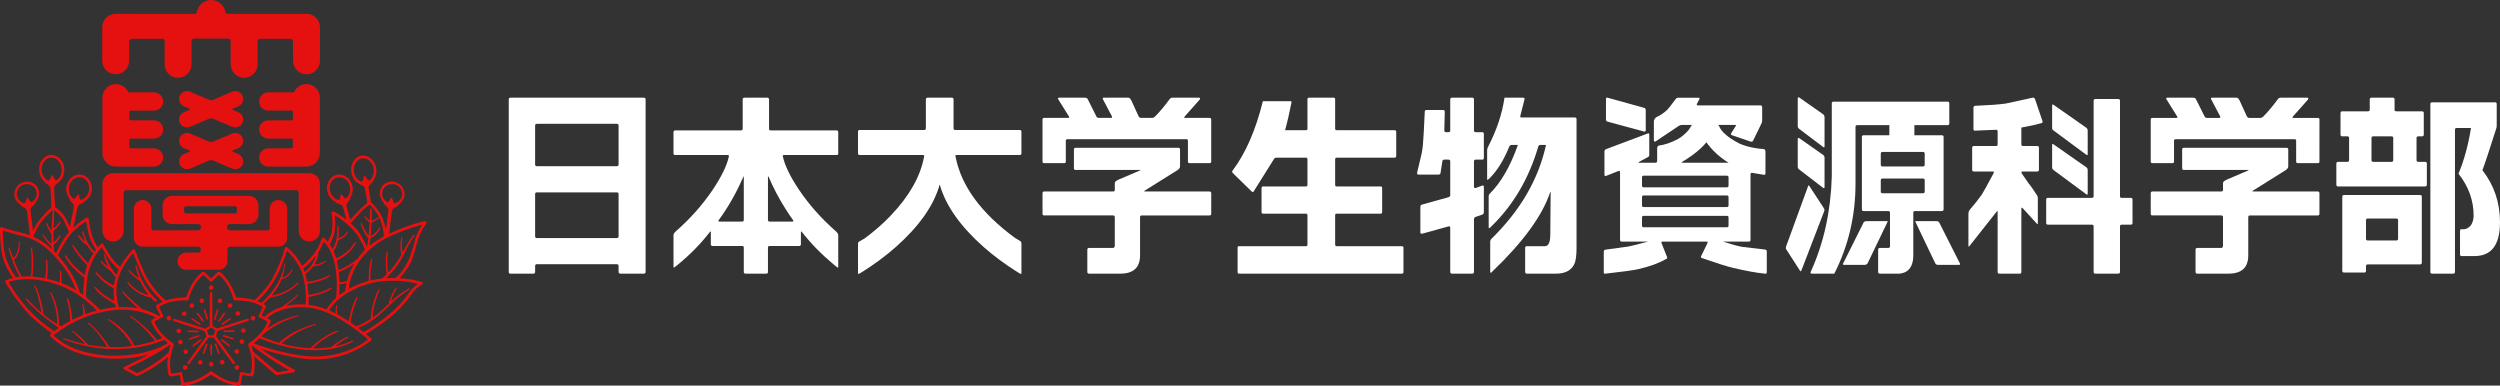 <?xml version="1.0" encoding="utf-8"?>
<!-- Generator: Adobe Illustrator 24.2.1, SVG Export Plug-In . SVG Version: 6.00 Build 0)  -->
<svg version="1.1" id="レイヤー_1" xmlns="http://www.w3.org/2000/svg" xmlns:xlink="http://www.w3.org/1999/xlink" x="0px"
	 y="0px" viewBox="0 0 556.043 85.76" style="enable-background:new 0 0 556.043 85.76;" xml:space="preserve">
<rect x="0" y="0" width="556.043" height="85.76" fill="#333333" stroke="none"/>
<style type="text/css">
	.st0{fill:#FFFFFF;}
	.st1{fill:#E51111;}
</style>
<g>
	<g>
		<path class="st0" d="M143.593,60.471c0,0.261-0.133,0.392-0.397,0.392h-5.165
			c-0.298,0-0.447-0.133-0.447-0.4v-1.301c0-0.266-0.131-0.4-0.39-0.4
			h-17.785c-0.26,0-0.39,0.134-0.39,0.4v1.301
			c0,0.267-0.129,0.4-0.388,0.4h-5.087c-0.259,0-0.388-0.131-0.388-0.392
			V22.12c0-0.261,0.129-0.391,0.391-0.391h29.656c0.26,0,0.391,0.131,0.391,0.391
			V60.471z M137.583,36.583V27.931c0-0.259-0.131-0.388-0.393-0.388h-17.779
			c-0.263,0-0.393,0.129-0.393,0.388v8.652c0,0.259,0.131,0.389,0.393,0.389h17.779
			C137.452,36.972,137.583,36.843,137.583,36.583z M137.583,52.557V43.177
			c0-0.261-0.131-0.391-0.393-0.391h-17.779c-0.263,0-0.393,0.13-0.393,0.391v9.38
			c0,0.261,0.131,0.391,0.393,0.391h17.779
			C137.452,52.948,137.583,52.819,137.583,52.557z"/>
		<path class="st0" d="M186.44,59.299c0,0.261-0.098,0.293-0.293,0.098
			c-0.13-0.13-0.359-0.309-0.684-0.538c-2.704-2.247-5.065-4.657-7.084-7.23
			c-0.163-0.227-0.244-0.195-0.244,0.097v2.59c0,0.261-0.131,0.391-0.391,0.391
			h-6.547c-0.261,0-0.391,0.115-0.391,0.345v5.417c0,0.263-0.114,0.394-0.342,0.394
			h-4.641c-0.261,0-0.391-0.131-0.391-0.394v-5.417c0-0.23-0.131-0.345-0.391-0.345
			h-6.547c-0.261,0-0.391-0.13-0.391-0.391v-2.59c0-0.293-0.082-0.325-0.244-0.097
			c-1.987,2.573-4.348,4.983-7.084,7.23c-0.163,0.131-0.391,0.31-0.684,0.538
			c-0.195,0.195-0.293,0.163-0.293-0.098v-6.986c0-0.26,0.178-0.554,0.537-0.879
			c3.192-2.801,5.911-5.863,8.159-9.185c1.986-2.964,3.192-5.439,3.615-7.426
			c0.032-0.227-0.033-0.342-0.195-0.342h-11.726c-0.261,0-0.391-0.114-0.391-0.342
			v-4.739c0-0.26,0.129-0.391,0.389-0.391h14.611c0.259,0,0.39-0.129,0.39-0.391
			v-6.498c0-0.26,0.131-0.391,0.394-0.391h5.075c0.263,0,0.394,0.131,0.394,0.391
			v6.498c0,0.261,0.114,0.391,0.342,0.391h14.706c0.227,0,0.342,0.131,0.342,0.391
			v4.739c0,0.229-0.114,0.342-0.342,0.342h-11.775c-0.163,0-0.229,0.114-0.195,0.342
			c0.423,1.987,1.628,4.463,3.615,7.426c2.247,3.322,4.967,6.385,8.159,9.185
			c0.358,0.325,0.538,0.619,0.538,0.879V59.299z M165.432,48.893v-9.429
			c0-0.293-0.049-0.309-0.146-0.049c-1.532,3.518-3.339,6.693-5.423,9.527
			c-0.163,0.228-0.098,0.342,0.195,0.342h4.984
			C165.301,49.284,165.432,49.154,165.432,48.893z M176.376,48.942
			c-0.586-0.814-1.173-1.693-1.759-2.639c-1.4-2.214-2.606-4.51-3.615-6.888
			c-0.131-0.26-0.195-0.244-0.195,0.049v9.429c0,0.261,0.129,0.391,0.391,0.391
			h5.032C176.489,49.284,176.538,49.17,176.376,48.942z"/>
		<path class="st0" d="M227.186,34.09c0,0.261-0.13,0.391-0.391,0.391h-14.022
			c-0.261,0-0.342,0.114-0.244,0.342c1.238,6.494,5.651,12.53,13.24,18.111
			c0.098,0.033,0.505,0.278,1.221,0.734c0.13,0.097,0.195,0.261,0.195,0.489
			v6.51c0,0.26-0.097,0.325-0.293,0.195l-0.586-0.343
			c-2.802-1.764-5.294-3.608-7.475-5.535c-5.244-4.636-8.518-9.289-9.82-13.958
			c-1.304,4.669-4.577,9.322-9.821,13.958c-2.183,1.927-4.674,3.771-7.475,5.535
			l-0.586,0.343c-0.195,0.129-0.293,0.065-0.293-0.195v-6.413
			c0-0.261,0.065-0.423,0.195-0.489c0.358-0.228,0.782-0.473,1.27-0.734
			c2.214-1.632,4.169-3.344,5.862-5.139c4.104-4.307,6.563-8.664,7.377-13.069
			c0.065-0.228-0.016-0.342-0.244-0.342h-14.071c-0.261,0-0.391-0.13-0.391-0.391
			v-4.788c0-0.26,0.129-0.391,0.391-0.391h14.315c0.261,0,0.391-0.13,0.391-0.391
			v-6.4c0-0.26,0.13-0.391,0.391-0.391h5.423c0.227,0,0.342,0.131,0.342,0.391
			v6.4c0,0.261,0.129,0.391,0.391,0.391h14.315c0.261,0,0.391,0.131,0.391,0.391
			V34.09z"/>
		<path class="st0" d="M269.397,35.946c0,0.228-0.131,0.342-0.391,0.342h-4.397
			c-0.261,0-0.391-0.114-0.391-0.342v-4.642c0-0.227-0.115-0.342-0.342-0.342
			h-26.431c-0.261,0-0.391,0.114-0.391,0.342v4.642
			c0,0.228-0.131,0.342-0.391,0.342h-4.397c-0.261,0-0.391-0.114-0.391-0.342
			v-9.381c0-0.227,0.129-0.342,0.391-0.342h5.276c0.293,0,0.358-0.114,0.195-0.342
			l-2.345-3.762c-0.163-0.26-0.098-0.391,0.195-0.391h5.667
			c0.358,0,0.586,0.114,0.684,0.342c0.065,0.098,0.7,1.368,1.906,3.811
			c0.097,0.228,0.276,0.342,0.537,0.342h2.687c0.26,0,0.342-0.114,0.244-0.342
			l-2.003-3.811c-0.098-0.227-0.033-0.342,0.195-0.342h5.472
			c0.26,0,0.505,0.261,0.733,0.782l1.515,3.322
			c0.13,0.261,0.309,0.391,0.538,0.391h2.491c0.228,0,0.44-0.099,0.635-0.297
			c0.944-0.922,2.052-2.239,3.322-3.951c0.13-0.165,0.325-0.247,0.586-0.247
			h5.863c0.26,0,0.325,0.132,0.195,0.395l-0.391,0.444
			c-0.391,0.428-1.385,1.548-2.981,3.359c-0.163,0.198-0.114,0.297,0.147,0.297
			h5.374c0.26,0,0.391,0.114,0.391,0.342V35.946z M269.397,47.574
			c0,0.229-0.131,0.342-0.391,0.342h-15.048c-0.261,0-0.391,0.131-0.391,0.392v8.484
			c0,2.714-1.465,4.071-4.397,4.071h-6.938c-0.261,0-0.391-0.13-0.391-0.391
			v-4.934c0-0.261,0.13-0.391,0.391-0.391h5.277c0.293,0,0.44-0.18,0.44-0.542
			v-6.297c0-0.261-0.131-0.393-0.391-0.393H232.266c-0.261,0-0.391-0.114-0.391-0.342
			v-4.592c0-0.261,0.129-0.391,0.391-0.391h15.292c0.26,0,0.391-0.114,0.391-0.342
			v-1.563c0-0.227,0.276-0.472,0.831-0.733l4.69-2.003
			c0.26-0.098,0.26-0.146,0-0.146h-14.217c-0.261,0-0.391-0.13-0.391-0.391v-4.153
			c0-0.261,0.129-0.391,0.391-0.391h22.816c0.261,0,0.391,0.13,0.391,0.391v3.762
			c0,0.293-0.195,0.57-0.586,0.83l-7.182,4.495
			c-0.293,0.163-0.277,0.244,0.049,0.244h14.266c0.26,0,0.391,0.131,0.391,0.391
			V47.574z"/>
	</g>
	<g>
		<path class="st0" d="M312.153,60.521c0,0.229-0.131,0.342-0.39,0.342h-36.155
			c-0.229,0-0.342-0.114-0.342-0.342V55.098c0-0.227,0.114-0.342,0.342-0.342h14.851
			c0.229,0,0.342-0.13,0.342-0.393v-6.494c0-0.229-0.113-0.344-0.342-0.344
			h-9.526c-0.229,0-0.342-0.13-0.342-0.391V41.809c0-0.227,0.114-0.342,0.342-0.342
			h9.526c0.229,0,0.342-0.114,0.342-0.342v-5.668c0-0.26-0.113-0.391-0.342-0.391
			h-6.594c-0.229,0-0.408,0.114-0.538,0.342l-4.495,7.182
			c-0.131,0.163-0.277,0.163-0.44,0l-4.201-4.104
			c-0.163-0.162-0.179-0.342-0.049-0.537c2.898-3.843,5.146-8.989,6.742-15.439
			h6.107c0.227,0,0.309,0.114,0.244,0.342c-0.455,2.345-0.927,4.381-1.416,6.107
			h4.64c0.229,0,0.342-0.114,0.342-0.342v-6.547c0-0.227,0.116-0.342,0.344-0.342
			h5.471c0.226,0,0.342,0.114,0.342,0.342v6.547c0,0.229,0.113,0.342,0.342,0.342
			h12.85c0.261,0,0.392,0.114,0.392,0.342v5.423c0,0.228-0.131,0.342-0.392,0.342
			h-12.85c-0.229,0-0.342,0.131-0.342,0.391v5.668
			c0,0.228,0.113,0.342,0.342,0.342h9.771c0.229,0,0.342,0.114,0.342,0.342v5.325
			c0,0.261-0.113,0.391-0.342,0.391h-9.771c-0.229,0-0.342,0.115-0.342,0.344v6.494
			c0,0.263,0.113,0.393,0.342,0.393h14.463c0.259,0,0.39,0.115,0.39,0.342V60.521z"
			/>
		<path class="st0" d="M330.034,47.198c0,0.262-0.117,0.442-0.349,0.539l-1.449,0.49
			c-0.268,0.098-0.401,0.277-0.401,0.538v11.706c0,0.261-0.129,0.392-0.387,0.392
			h-4.502c-0.258,0-0.387-0.131-0.387-0.393v-9.817
			c0-0.261-0.131-0.36-0.391-0.295l-5.814,1.612
			c-0.293,0.065-0.44-0.032-0.44-0.293V45.969c0-0.259,0.147-0.422,0.442-0.488
			l5.814-1.613c0.259-0.097,0.388-0.26,0.388-0.489v-7.482
			c0-0.26-0.131-0.391-0.391-0.391h-0.929c-0.261,0-0.407,0.131-0.44,0.391
			l-0.391,2.541c-0.033,0.261-0.18,0.391-0.44,0.391h-4.446
			c-0.261,0-0.374-0.13-0.342-0.391c0.325-1.302,0.635-2.605,0.929-3.909
			c0.227-0.912,0.373-2.019,0.44-3.322c0.064-0.586,0.178-2.703,0.342-6.351
			c0-0.261,0.129-0.391,0.391-0.391h3.664c0.26,0,0.391,0.131,0.391,0.391
			l-0.098,4.152c0,0.261,0.129,0.391,0.391,0.391h0.538
			c0.26,0,0.391-0.13,0.391-0.393v-6.885c0-0.261,0.129-0.393,0.387-0.393h4.502
			c0.258,0,0.387,0.131,0.387,0.393v6.885c0,0.263,0.133,0.393,0.401,0.393h1.449
			c0.232,0,0.349,0.131,0.349,0.391v5.325c0,0.261-0.117,0.391-0.349,0.391h-1.449
			c-0.268,0-0.401,0.131-0.401,0.391v5.619c0,0.261,0.133,0.359,0.401,0.293
			l1.449-0.537c0.232-0.065,0.349,0.033,0.349,0.294V47.198z M350.651,55.025
			c0,1.701-0.147,2.895-0.44,3.582c-0.652,1.505-2.036,2.257-4.153,2.257h-6.449
			c-0.261,0-0.391-0.13-0.391-0.391v-5.325c0-0.261,0.129-0.391,0.391-0.391h4.006
			c0.782,0,1.18-0.84,1.196-2.522c0.016-1.682,0.041-4.848,0.074-9.496
			c0-0.065-0.033-0.065-0.098,0c-1.727,5.212-6.009,11.09-12.85,17.637
			l-0.195,0.195c-0.196,0.163-0.294,0.131-0.294-0.097v-6.694
			c0-0.26,0.098-0.488,0.294-0.684c6.416-6.285,10.455-13.24,12.116-20.861
			h-1.221c-0.261,0-0.423,0.114-0.489,0.342c-2.117,7.199-5.634,13.159-10.553,17.881
			l-0.195,0.195c-0.196,0.163-0.294,0.131-0.294-0.097v-6.84
			c0-0.26,0.082-0.472,0.245-0.635c2.507-2.507,4.591-6.123,6.253-10.846h-1.318
			c-0.294,0-0.489,0.114-0.587,0.342c-1.238,3.062-2.72,5.44-4.446,7.133
			l-0.245,0.196c-0.163,0.163-0.244,0.13-0.244-0.098v-6.302
			c0-0.261,0.049-0.505,0.147-0.733c1.954-3.745,3.192-7.426,3.713-11.041h4.153
			c0.26,0,0.358,0.131,0.293,0.391l-0.929,3.664
			c-0.065,0.228,0.033,0.342,0.293,0.342h11.824c0.26,0,0.391,0.131,0.391,0.393
			V55.025z"/>
		<path class="st0" d="M392.961,60.568c0,0.261-0.131,0.36-0.391,0.295
			c-1.792-0.163-4.153-0.59-7.084-1.279c-1.401-0.329-3.697-1.05-6.888-2.165
			c-0.261-0.066-0.342-0.213-0.245-0.443l1.417-2.903
			c0.098-0.229,0.031-0.344-0.196-0.344h-9.771c-0.261,0-0.342,0.117-0.244,0.349
			l1.221,3.093c0.097,0.233,0.015,0.383-0.245,0.449
			c-1.53,0.898-3.582,1.646-6.156,2.245c-1.238,0.266-3.664,0.599-7.279,0.998
			c-0.261,0.065-0.391-0.035-0.391-0.3v-4.589c0-0.266,0.129-0.415,0.391-0.449
			l5.082-0.697c0.715-0.133,2.116-0.483,4.201-1.049
			c0.227-0.033,0.212-0.05-0.048-0.05h-5.619c-0.261,0-0.391-0.13-0.391-0.391
			v-15.038c0-0.261-0.136-0.343-0.406-0.245l-2.659,1.051
			c-0.27,0.098-0.403,0.017-0.403-0.244v-5.166c0-0.259,0.129-0.438,0.391-0.536
			l9.233-3.469c0.227-0.097,0.342-0.016,0.342,0.244v4.495
			c0,0.261-0.114,0.44-0.342,0.537l-1.905,1.026
			c-0.229,0.131-0.212,0.196,0.049,0.196h3.566c0.26,0,0.391-0.13,0.391-0.391
			v-2.834c0-0.26,0.114-0.456,0.342-0.586c1.336-0.163,2.768-0.651,4.3-1.466
			c0.455-0.26,0.847-0.537,1.172-0.831c0.847-0.684,1.432-1.384,1.759-2.101
			c0.227-0.129,0.211-0.195-0.049-0.195h-1.954c-0.294,0-0.538,0.066-0.734,0.195
			l-5.178,3.469c-0.261,0.097-0.391,0.016-0.391-0.244v-4.299
			c0-0.065,0.04-0.187,0.122-0.367c0.08-0.178,0.236-0.349,0.464-0.513
			c0.783-0.325,1.564-0.847,2.346-1.564c0.358-0.357,0.911-1.058,1.661-2.1
			c0.129-0.227,0.309-0.423,0.537-0.587c0.065-0.032,0.163-0.048,0.294-0.048
			h4.495c0.227,0,0.293,0.114,0.195,0.342l-0.537,1.026
			c-0.098,0.228-0.018,0.342,0.244,0.342h13.875c0.26,0,0.391,0.131,0.391,0.391
			v2.98c0,0.261-0.065,0.505-0.195,0.733l-1.808,3.712
			c-0.098,0.229-0.276,0.31-0.537,0.244l-4.153-1.417
			c-0.261-0.097-0.327-0.244-0.196-0.44l0.978-1.563
			c0.162-0.195,0.113-0.293-0.147-0.293h-3.517c-0.261,0-0.278,0.049-0.049,0.147
			c0.455,1.303,1.954,2.622,4.495,3.957c0.422,0.195,0.895,0.375,1.416,0.538
			c1.27,0.391,2.655,0.635,4.153,0.733c0.196,0.131,0.294,0.326,0.294,0.586
			v4.788c0,0.261-0.116,0.375-0.343,0.342l-2.589-0.439
			c-0.261-0.032-0.391,0.082-0.391,0.342v14.559c0,0.261-0.131,0.391-0.391,0.391
			h-5.57c-0.229,0-0.229,0.017,0,0.049c1.791,0.591,3.175,0.968,4.153,1.132
			c0.52,0.066,2.199,0.262,5.033,0.59c0.26,0.033,0.391,0.18,0.391,0.443
			V60.568z M366.04,28.95c0,0.263-0.134,0.361-0.402,0.295l-8.111-2.197
			c-0.22-0.065-0.329-0.213-0.329-0.444v-4.581c0-0.262,0.113-0.361,0.342-0.295
			l8.11,2.247c0.26,0.065,0.391,0.23,0.391,0.493V28.95z M384.46,41.272v-1.808
			c0-0.261-0.131-0.391-0.392-0.391h-18.468c-0.26,0-0.391,0.13-0.391,0.391v1.808
			c0,0.261,0.131,0.391,0.391,0.391h18.468
			C384.33,41.662,384.46,41.532,384.46,41.272z M384.46,45.669V43.861
			c0-0.26-0.131-0.391-0.392-0.391h-18.468c-0.26,0-0.391,0.131-0.391,0.391v1.808
			c0,0.261,0.131,0.391,0.391,0.391h18.468
			C384.33,46.06,384.46,45.93,384.46,45.669z M384.46,50.164v-1.808
			c0-0.227-0.131-0.342-0.392-0.342h-18.468c-0.26,0-0.391,0.114-0.391,0.342
			V50.164c0,0.261,0.131,0.391,0.391,0.391h18.468
			C384.33,50.554,384.46,50.424,384.46,50.164z M384.46,36.191
			c-2.007-1.238-3.65-2.752-4.933-4.544c-0.329,0.423-0.74,0.863-1.233,1.319
			c-1.152,1.075-2.533,2.085-4.143,3.029c-0.196,0.131-0.163,0.196,0.098,0.196
			H384.46z"/>
		<path class="st0" d="M405.739,46.962l-5.065,13.166c-0.098,0.263-0.212,0.279-0.342,0.051
			l-3.023-4.69c-0.131-0.195-0.147-0.423-0.049-0.684l4.885-13.387
			c0.065-0.227,0.165-0.244,0.295-0.049l3.199,4.912
			C405.803,46.508,405.836,46.735,405.739,46.962z M405.809,32.526
			c0,0.261-0.114,0.31-0.342,0.147l-5.227-3.958
			c-0.261-0.163-0.391-0.391-0.391-0.684v-6.107c0-0.293,0.129-0.358,0.391-0.195
			l5.227,3.664c0.227,0.163,0.342,0.391,0.342,0.684V32.526z M405.809,41.564
			c0,0.293-0.114,0.359-0.342,0.195l-5.227-4.006
			c-0.261-0.163-0.391-0.391-0.391-0.684v-6.107c0-0.293,0.129-0.358,0.391-0.195
			l5.227,3.664c0.227,0.163,0.342,0.391,0.342,0.684V41.564z M433.56,27.445
			c0,0.261-0.131,0.391-0.391,0.391h-7.377v2.247h6.107
			c0.26,0,0.391,0.131,0.391,0.391v16.074c0,0.261-0.131,0.391-0.391,0.391h-5.961
			c-0.261,0-0.391,0.131-0.391,0.393v9.61c0,0.262-0.016,0.523-0.049,0.785
			c-0.26,1.928-1.27,2.974-3.028,3.138h-4.349c-0.261,0-0.391-0.13-0.391-0.391
			v-4.934c0-0.261,0.129-0.391,0.391-0.391h1.857c0.26,0,0.391-0.131,0.391-0.393
			v-7.422c0-0.262-0.131-0.393-0.391-0.393h-5.472c-0.261,0-0.391-0.129-0.391-0.391
			V30.474c0-0.26,0.129-0.391,0.391-0.391h5.716v-2.247h-7.131
			c-0.263,0-0.393,0.131-0.393,0.391v12.623c0,7.144-1.572,13.815-4.716,20.013
			h-5.007c-0.26,0-0.341-0.131-0.243-0.392
			c2.898-6.359,4.462-13.419,4.689-21.181v-16.29c0-0.261,0.129-0.392,0.391-0.392
			h25.357c0.26,0,0.391,0.131,0.391,0.391V27.445z M419.782,49.43l-4.397,9.136
			c-0.163,0.228-0.374,0.342-0.636,0.342h-4.591c-0.261,0-0.325-0.114-0.195-0.342
			l4.556-9.13c0.162-0.167,0.373-0.251,0.633-0.251h4.483
			C419.896,49.186,419.945,49.268,419.782,49.43z M428.088,36.63v-2.443
			c0-0.26-0.131-0.391-0.391-0.391h-8.989c-0.261,0-0.391,0.131-0.391,0.391v2.443
			c0,0.261,0.129,0.391,0.391,0.391h8.989
			C427.957,37.021,428.088,36.891,428.088,36.63z M428.088,42.59v-2.491
			c0-0.261-0.131-0.391-0.391-0.391h-8.989c-0.261,0-0.391,0.131-0.391,0.391
			v2.491c0,0.261,0.129,0.391,0.391,0.391h8.989
			C427.957,42.982,428.088,42.852,428.088,42.59z M435.905,58.567
			c0.129,0.228,0.064,0.342-0.197,0.342h-4.671c-0.263,0-0.459-0.107-0.591-0.324
			l-4.378-9.145c-0.163-0.168-0.114-0.253,0.147-0.253h4.509
			c0.261,0,0.457,0.098,0.588,0.292L435.905,58.567z"/>
		<path class="st0" d="M454.276,26.908c0.098,0.261,0.016,0.423-0.244,0.488
			c-1.141,0.326-2.622,0.652-4.447,0.977v3.713c0,0.261,0.131,0.391,0.391,0.391
			h3.128c0.26,0,0.391,0.13,0.391,0.391v4.885c0,0.261-0.131,0.391-0.391,0.391
			h-3.128c-0.26,0-0.391,0.049-0.391,0.146c0,0.098,0.065,0.244,0.196,0.44
			c0.325,0.457,0.798,1.14,1.416,2.052c0.098,0.098,0.163,0.18,0.196,0.244
			c0.129,0.163,0.293,0.375,0.489,0.635c0.325,0.457,0.716,1.043,1.172,1.759
			c0.129,0.163,0.195,0.391,0.195,0.684v5.521c0,0.261-0.082,0.293-0.244,0.098
			l-3.126-3.42c-0.196-0.195-0.294-0.162-0.294,0.098v14.069
			c0,0.262-0.114,0.393-0.342,0.393h-4.544c-0.261,0-0.391-0.131-0.391-0.393
			V47.086c0-0.227-0.065-0.244-0.195-0.049l-6.059,7.671
			c-0.163,0.228-0.244,0.195-0.244-0.098v-7.084c0-0.261,0.065-0.505,0.195-0.733
			c1.14-1.335,2.068-2.507,2.786-3.518c0.358-0.554,1.236-2.149,2.638-4.788
			c0.098-0.227,0.033-0.342-0.195-0.342h-4.202c-0.261,0-0.391-0.13-0.391-0.391
			v-4.885c0-0.261,0.129-0.391,0.391-0.391h4.934c0.227,0,0.342-0.133,0.342-0.396
			v-2.872c0-0.231-0.114-0.347-0.342-0.347l-4.642,0.195
			c-0.261,0.033-0.391-0.081-0.391-0.342v-4.788c0-0.227,0.129-0.358,0.391-0.391
			c3.03-0.13,5.26-0.293,6.694-0.489c1.302-0.26,3.322-0.7,6.058-1.319
			c0.26-0.032,0.44,0.065,0.538,0.293L454.276,26.908z M474.307,49.577
			c0,0.261-0.114,0.391-0.342,0.391h-2.052c-0.261,0-0.391,0.131-0.391,0.392v10.11
			c0,0.262-0.131,0.393-0.393,0.393h-5.075c-0.263,0-0.395-0.131-0.395-0.393V50.36
			c0-0.261-0.129-0.392-0.39-0.392h-9.773c-0.26,0-0.39-0.13-0.39-0.391v-5.179
			c0-0.261,0.129-0.391,0.39-0.391h9.773c0.26,0,0.39-0.13,0.39-0.391V22.413
			c0-0.26,0.132-0.391,0.395-0.391h5.075c0.263,0,0.393,0.131,0.393,0.391v21.253
			c0,0.229,0.129,0.342,0.391,0.342h2.052c0.227,0,0.342,0.13,0.342,0.391V49.577z
			 M464.34,34.285c0,0.228-0.097,0.277-0.293,0.146l-7.328-5.423
			c-0.196-0.129-0.293-0.325-0.293-0.586v-4.934c0-0.26,0.097-0.325,0.293-0.195
			l7.328,5.13c0.196,0.163,0.293,0.375,0.293,0.635V34.285z M464.34,43.079
			c0,0.228-0.097,0.277-0.293,0.146l-7.328-5.423
			c-0.196-0.163-0.293-0.358-0.293-0.586v-4.934c0-0.293,0.097-0.358,0.293-0.196
			l7.328,5.131c0.196,0.13,0.293,0.342,0.293,0.635V43.079z"/>
		<path class="st0" d="M515.883,35.946c0,0.228-0.131,0.342-0.391,0.342h-4.398
			c-0.26,0-0.391-0.114-0.391-0.342v-4.642c0-0.227-0.114-0.342-0.342-0.342
			H483.93c-0.26,0-0.391,0.114-0.391,0.342v4.642
			c0,0.228-0.131,0.342-0.391,0.342h-4.397c-0.261,0-0.391-0.114-0.391-0.342
			v-9.381c0-0.227,0.129-0.342,0.391-0.342h5.276c0.293,0,0.358-0.114,0.196-0.342
			l-2.346-3.762c-0.163-0.26-0.097-0.391,0.196-0.391h5.667
			c0.358,0,0.587,0.114,0.684,0.342c0.065,0.098,0.701,1.368,1.906,3.811
			c0.098,0.228,0.276,0.342,0.538,0.342h2.687c0.26,0,0.342-0.114,0.244-0.342
			l-2.003-3.811c-0.097-0.227-0.033-0.342,0.196-0.342h5.472
			c0.26,0,0.504,0.261,0.733,0.782l1.514,3.322
			c0.129,0.261,0.309,0.391,0.538,0.391h2.492c0.227,0,0.44-0.099,0.635-0.297
			c0.945-0.922,2.052-2.239,3.322-3.951c0.129-0.165,0.325-0.247,0.587-0.247
			h5.862c0.261,0,0.325,0.132,0.196,0.395l-0.391,0.444
			c-0.391,0.428-1.385,1.548-2.981,3.359c-0.163,0.198-0.114,0.297,0.147,0.297
			h5.374c0.26,0,0.391,0.114,0.391,0.342V35.946z M515.883,47.574
			c0,0.229-0.131,0.342-0.391,0.342h-15.049c-0.26,0-0.391,0.131-0.391,0.392v8.484
			c0,2.714-1.465,4.071-4.397,4.071h-6.937c-0.261,0-0.391-0.13-0.391-0.391
			v-4.934c0-0.261,0.129-0.391,0.391-0.391h5.276c0.293,0,0.44-0.18,0.44-0.542
			v-6.297c0-0.261-0.131-0.393-0.391-0.393h-15.292
			c-0.261,0-0.391-0.114-0.391-0.342v-4.592c0-0.261,0.129-0.391,0.391-0.391h15.292
			c0.26,0,0.391-0.114,0.391-0.342v-1.563c0-0.227,0.276-0.472,0.831-0.733
			l4.689-2.003c0.261-0.098,0.261-0.146,0-0.146H485.739
			c-0.261,0-0.391-0.13-0.391-0.391v-4.153c0-0.261,0.129-0.391,0.391-0.391h22.817
			c0.26,0,0.391,0.13,0.391,0.391v3.762c0,0.293-0.196,0.57-0.587,0.83
			l-7.181,4.495c-0.294,0.163-0.278,0.244,0.048,0.244h14.267
			c0.26,0,0.391,0.131,0.391,0.391V47.574z"/>
		<path class="st0" d="M539.773,41.076c0,0.261-0.129,0.391-0.391,0.391h-19.347
			c-0.26,0-0.391-0.13-0.391-0.391v-4.69c0-0.261,0.131-0.391,0.391-0.391h2.052
			c0.261,0,0.391-0.129,0.391-0.391v-4.934c0-0.227-0.129-0.342-0.391-0.342h-1.123
			c-0.261,0-0.391-0.13-0.391-0.391v-4.788c0-0.26,0.129-0.391,0.391-0.391h5.716
			c0.26,0,0.391-0.114,0.391-0.342v-2.296c0-0.26,0.131-0.391,0.391-0.391h4.74
			c0.26,0,0.391,0.131,0.391,0.391v2.296c0,0.228,0.129,0.342,0.391,0.342h5.716
			c0.26,0,0.391,0.131,0.391,0.391v4.788c0,0.261-0.131,0.391-0.391,0.391h-0.831
			c-0.261,0-0.391,0.114-0.391,0.342v4.934c0,0.261,0.129,0.391,0.391,0.391h1.514
			c0.261,0,0.391,0.131,0.391,0.391V41.076z M538.65,58.42
			c0,0.261-0.131,0.391-0.392,0.391h-11.624c-0.263,0-0.393,0.13-0.393,0.391v1.026
			c0,0.261-0.128,0.391-0.387,0.391h-4.502c-0.258,0-0.387-0.13-0.387-0.391V43.763
			c0-0.261,0.129-0.391,0.391-0.391h16.904c0.26,0,0.391,0.13,0.391,0.391V58.42z
			 M533.373,53.091v-4.096c0-0.263-0.132-0.395-0.395-0.395h-6.344
			c-0.263,0-0.395,0.132-0.395,0.395v4.096c0,0.264,0.132,0.395,0.395,0.395h6.344
			C533.242,53.486,533.373,53.355,533.373,53.091z M532.299,35.604v-4.934
			c0-0.227-0.131-0.342-0.391-0.342h-4.056c-0.26,0-0.391,0.114-0.391,0.342v4.934
			c0,0.261,0.131,0.391,0.391,0.391h4.056
			C532.168,35.995,532.299,35.865,532.299,35.604z M556.043,49.43
			c0,5.016-1.89,7.524-5.667,7.524h-2.883c-0.229,0-0.342-0.13-0.342-0.391
			v-5.179c0-0.261,0.064-0.391,0.195-0.391h0.587c0.227,0,0.455-0.049,0.684-0.147
			c0.978-0.423,1.498-1.368,1.563-2.834c0-3.42-1.123-6.547-3.371-9.38
			c1.238-2.932,2.166-6.319,2.786-10.162h-3.177c-0.26,0-0.391,0.131-0.391,0.391
			v31.609c0,0.261-0.131,0.392-0.391,0.392h-4.689c-0.261,0-0.391-0.131-0.391-0.392
			V23.146c0-0.261,0.129-0.391,0.391-0.391h13.973c0.26,0,0.391,0.131,0.391,0.391
			v4.836c0,0.261-0.049,0.506-0.147,0.733c-1.498,4.723-2.508,7.768-3.03,9.136
			C554.74,41.207,556.043,45.066,556.043,49.43z"/>
	</g>
	<g>
		<path class="st1" d="M69.984,35.049"/>
		<path class="st1" d="M38.297,49.847"/>
		<g>
			<path class="st1" d="M50.659,8.586c0.65,0,0.646,0.52,0.646,0.52v5.201
				c0,1.654,1.341,2.994,2.994,2.994l0,0c1.654,0,2.994-1.341,2.994-2.994V9.106
				c0,0,0.001-0.477,0.477-0.477h6.721c0.607,0,0.689,0.607,0.689,0.607v4.29
				c0,1.654,1.341,2.994,2.995,2.994l0,0c1.654,0,2.994-1.341,2.994-2.994V6.071
				c0-1.653-1.341-2.994-2.994-2.994L50.526,3.08c-0.316,0-0.358-0.186-0.383-0.349
				C49.903,1.184,48.566,0,46.951,0c-1.614,0-2.924,1.189-3.192,2.731
				c-0.045,0.26-0.086,0.349-0.457,0.349L25.728,3.076l0,0
				c-1.654,0-2.994,1.341-2.994,2.994v7.456c0,1.654,1.341,2.994,2.994,2.994l0,0
				c1.653,0,2.994-1.341,2.994-2.994V9.236c0,0,0.082-0.607,0.689-0.607h6.721
				c0.477,0,0.477,0.477,0.477,0.477v5.201c0,1.654,1.341,2.994,2.994,2.994l0,0
				c1.654,0,2.994-1.341,2.994-2.994V9.106c0,0-0.005-0.52,0.646-0.52H50.659z"/>
			<path class="st1" d="M65.452,20.399c0.485-1.002,1.511-1.693,2.698-1.693l0,0
				c1.653,0,2.994,1.341,2.994,2.994v12.358c0,1.654-1.341,2.994-2.994,2.994l0,0
				l-8.486-0.001c-1.119,0-2.026-0.907-2.026-2.026l0,0
				c0-1.119,0.907-2.026,2.026-2.026l5.152-0.003c0.187,0,0.338-0.151,0.338-0.338
				v-1.498c0-0.186-0.151-0.338-0.338-0.338l-5.152,0.003
				c-1.119,0-2.026-0.907-2.026-2.026l0,0c0-1.119,0.907-2.026,2.026-2.026
				l5.152-0.004c0.187,0,0.338-0.151,0.338-0.338v-1.498
				c0-0.187-0.151-0.338-0.338-0.338l-5.152,0.001c-1.119,0-2.026-0.907-2.026-2.026
				l0,0c0-1.119,0.907-2.026,2.026-2.026c0,0,5.341,0,5.497,0
				C65.351,20.544,65.452,20.399,65.452,20.399z"/>
			<path class="st1" d="M28.471,20.399c-0.484-1.002-1.51-1.693-2.698-1.693l0,0
				c-1.654,0-2.994,1.341-2.994,2.994v12.358c0,1.654,1.34,2.994,2.994,2.994l0,0
				l8.486-0.001c1.119,0,2.026-0.907,2.026-2.026l0,0
				c0-1.119-0.907-2.026-2.026-2.026l-5.152-0.003c-0.187,0-0.338-0.151-0.338-0.338
				v-1.498c0-0.186,0.151-0.338,0.338-0.338l5.152,0.003
				c1.119,0,2.026-0.907,2.026-2.026l0,0c0-1.119-0.907-2.026-2.026-2.026
				l-5.152-0.004c-0.187,0-0.338-0.151-0.338-0.338v-1.498
				c0-0.187,0.151-0.338,0.338-0.338l5.152,0.001c1.119,0,2.026-0.907,2.026-2.026
				l0,0c0-1.119-0.907-2.026-2.026-2.026c0,0-5.341,0-5.497,0
				C28.573,20.544,28.471,20.399,28.471,20.399z"/>
			<path class="st1" d="M53.006,24.96L51.775,24.437c0,0-0.116-0.04-0.116-0.131
				c0-0.115,0.116-0.143,0.116-0.143l1.231-0.523
				c0.898-0.381,1.318-1.415,0.938-2.309c-0.38-0.894-1.415-1.309-2.313-0.927
				l-4.329,1.84c0,0-0.201,0.072-0.347,0.072c-0.162,0-0.34-0.07-0.34-0.07
				l-4.333-1.841c-0.898-0.382-1.934,0.033-2.314,0.927
				c-0.38,0.894,0.04,1.928,0.938,2.309l1.234,0.524
				c0,0,0.113,0.031,0.113,0.134c0,0.108-0.113,0.138-0.113,0.138l-1.234,0.525
				c-0.898,0.381-1.318,1.415-0.938,2.309c0.38,0.894,1.416,1.309,2.314,0.928
				l4.175-1.774c0,0,0.248-0.124,0.495-0.124c0.207,0,0.507,0.126,0.507,0.126
				l4.172,1.773c0.898,0.381,1.933-0.034,2.313-0.928
				C54.324,26.375,53.903,25.341,53.006,24.96z"/>
			<path class="st1" d="M53.006,34.264L51.775,33.741c0,0-0.116-0.04-0.116-0.131
				c0-0.115,0.116-0.143,0.116-0.143l1.231-0.523
				c0.898-0.382,1.318-1.415,0.938-2.309c-0.38-0.894-1.415-1.309-2.313-0.927
				l-4.329,1.84c0,0-0.201,0.072-0.347,0.072c-0.162,0-0.34-0.07-0.34-0.07
				l-4.333-1.841c-0.898-0.382-1.934,0.033-2.314,0.927
				c-0.38,0.894,0.04,1.928,0.938,2.309L42.141,33.468c0,0,0.113,0.031,0.113,0.134
				c0,0.108-0.113,0.138-0.113,0.138l-1.234,0.525
				c-0.898,0.382-1.318,1.415-0.938,2.309c0.38,0.894,1.416,1.309,2.314,0.928
				l4.175-1.774c0,0,0.248-0.124,0.495-0.124c0.207,0,0.507,0.125,0.507,0.125
				l4.172,1.773c0.898,0.381,1.933-0.034,2.313-0.928
				C54.324,35.68,53.903,34.646,53.006,34.264z"/>
			<path class="st1" d="M28.067,42.301c-0.557,0-0.568,0.557-0.568,0.557v8.497
				c0,1.302-1.055,2.356-2.356,2.356l0,0c-1.301,0-2.356-1.054-2.356-2.356V40.879
				c0-1.301,1.055-2.356,2.356-2.356l0,0h43.654l0,0c1.301,0,2.356,1.055,2.356,2.356
				v10.476c0,1.302-1.055,2.356-2.356,2.356l0,0c-1.301,0-2.356-1.054-2.356-2.356
				v-8.497c0,0-0.011-0.557-0.568-0.557H28.067z"/>
			<path class="st1" d="M52.296,45.878L52.296,45.878c0.222,0,0.403,0.18,0.403,0.403
				v0.773c0,0.223-0.18,0.403-0.403,0.403l0,0H41.353l0,0
				c-0.222,0-0.403-0.18-0.403-0.403V46.28c0-0.223,0.18-0.403,0.403-0.403l0,0
				H52.296z M50.591,55.429c0-0.31,0.251-0.56,0.56-0.56l10.777-0.004
				c1.076,0,1.949-0.873,1.949-1.949v-6.473c0-1.076-0.872-1.949-1.949-1.949
				c-1.076,0-1.949,0.873-1.949,1.949v4.385c0,0-0.022,0.402-0.411,0.402
				l-8.455,0.003c-0.329,0-0.595-0.267-0.595-0.596v-0.201
				c0-0.329,0.267-0.595,0.595-0.595l4.239,0.006c1.177,0,2.132-0.935,2.132-2.088
				v-2.101c0-1.153-0.955-2.088-2.132-2.088H38.297c-1.177,0-2.132,0.934-2.132,2.088
				v2.101c0,1.153,0.954,2.088,2.132,2.088l5.803-0.006
				c0.329,0,0.595,0.266,0.595,0.595v0.201c0,0.329-0.266,0.596-0.595,0.596
				l-10.019-0.003c-0.39,0-0.411-0.402-0.411-0.402v-4.385
				c0-1.076-0.873-1.949-1.949-1.949c-1.076,0-1.949,0.873-1.949,1.949v6.473
				c0,1.076,0.873,1.949,1.949,1.949l12.374,0.004
				c0.309,0,0.56,0.251,0.56,0.56v0.189c0,0.309-0.251,0.56-0.56,0.56
				l-2.684-0.003c-1.056,0-1.912,0.856-1.912,1.912l0,0
				c0,1.056,0.856,1.912,1.912,1.912h7.256c1.056,0,1.912-0.856,1.912-1.912l0,0
				L50.591,55.429z"/>
		</g>
		<path class="st1" d="M77.354,49.416c0,0,2.13-2.295,2.79-2.922
			c0.66-0.627,1.486-1.353,1.684-1.469c0.198-0.116,0.503-0.222,0.743,0
			c0.429,0.396,1.874,1.935,2.427,3.268c0.958,2.311,1.024,3.979,1.024,4.193
			c0,0.215-0.71,0.429-0.71,0.429s0.318-0.678-0.529-3.484
			c-0.578-1.915-2.212-3.565-2.344-3.698c-0.159-0.159-0.281-0.165-0.479-0.05
			c-0.198,0.115-1.222,0.99-1.948,1.766c-0.726,0.776-2.064,2.245-2.064,2.245
			L77.354,49.416z"/>
		<path class="st1" d="M75.277,52.896c0,0-0.031,0.093,0.055,0.071
			c0.406-0.107,1.267-0.496,1.838-1.394c0.14-0.22,0.29-0.088,0.218,0.097
			c-0.145,0.376-0.728,1.214-2.12,1.757c-0.052,0.02-0.085,0.065-0.097,0.106
			C75.081,53.853,75.277,52.896,75.277,52.896z"/>
		<path class="st1" d="M47.478,63.97c0,0.281-0.228,0.51-0.51,0.51
			c-0.281,0-0.51-0.228-0.51-0.51c0-0.282,0.228-0.51,0.51-0.51
			C47.25,63.461,47.478,63.688,47.478,63.97z"/>
		<path class="st1" d="M37.715,70.268c0.268,0.087,0.414,0.375,0.327,0.643
			c-0.087,0.268-0.375,0.414-0.642,0.327c-0.268-0.087-0.414-0.374-0.327-0.642
			C37.159,70.328,37.447,70.182,37.715,70.268z"/>
		<path class="st1" d="M40.765,81.434c0.165-0.228,0.484-0.279,0.712-0.113
			c0.228,0.166,0.278,0.485,0.113,0.712c-0.166,0.227-0.484,0.278-0.712,0.113
			C40.65,81.981,40.6,81.662,40.765,81.434z"/>
		<path class="st1" d="M52.274,82.018c-0.166-0.228-0.115-0.547,0.113-0.712
			c0.228-0.165,0.546-0.115,0.712,0.113c0.165,0.228,0.115,0.546-0.113,0.712
			C52.758,82.296,52.44,82.246,52.274,82.018z"/>
		<path class="st1" d="M56.433,71.253c-0.268,0.087-0.555-0.06-0.643-0.327
			c-0.087-0.268,0.059-0.555,0.327-0.642c0.268-0.087,0.555,0.059,0.643,0.327
			C56.847,70.878,56.701,71.166,56.433,71.253z"/>
		<path class="st1" d="M53.055,70.206c-0.268,0.087-0.555-0.059-0.643-0.327
			c-0.087-0.268,0.06-0.555,0.328-0.643c0.268-0.087,0.555,0.059,0.642,0.327
			C53.47,69.832,53.323,70.12,53.055,70.206z"/>
		<path class="st1" d="M51.333,68.448c-0.268,0.087-0.555-0.06-0.642-0.327
			c-0.087-0.268,0.06-0.555,0.327-0.642c0.268-0.087,0.555,0.059,0.643,0.327
			C51.747,68.074,51.601,68.361,51.333,68.448z"/>
		<path class="st1" d="M49.097,67.375c-0.268,0.087-0.555-0.059-0.642-0.327
			c-0.087-0.268,0.059-0.555,0.327-0.642c0.268-0.087,0.555,0.059,0.642,0.327
			C49.511,67,49.365,67.288,49.097,67.375z"/>
		<g>
			<path class="st1" d="M55.383,71.035c-0.045-0.14-0.216-0.158-0.216-0.158
				c-0.065-0.007-0.17,0.004-0.233,0.024l-6.667,2.139
				c-0.063,0.02-0.158,0.005-0.211-0.034l-0.72-0.523
				c-0.053-0.039-0.097-0.124-0.097-0.19l-0.026-7.007
				c-0-0.066-0.022-0.169-0.049-0.229c0,0-0.07-0.156-0.217-0.156
				c-0.147,0-0.217,0.157-0.217,0.157c-0.027,0.06-0.049,0.163-0.049,0.229
				l-0.026,7.031c-0,0.066-0.044,0.151-0.097,0.19l-0.746,0.542
				c-0.053,0.039-0.148,0.054-0.211,0.034l-6.716-2.155
				c-0.063-0.02-0.168-0.031-0.233-0.024c0,0-0.171,0.018-0.216,0.158
				c-0.045,0.14,0.082,0.255,0.082,0.255c0.049,0.044,0.14,0.097,0.202,0.118
				l6.708,2.207c0.063,0.021,0.117,0.038,0.12,0.039
				c0.004,0.001,0.029,0.054,0.05,0.117l0.276,0.85
				c0.02,0.063,0.005,0.158-0.033,0.211l-4.087,5.668
				c-0.038,0.053-0.081,0.15-0.095,0.214c0,0-0.035,0.168,0.084,0.254
				c0.119,0.086,0.268,0.001,0.268,0.001c0.057-0.033,0.136-0.103,0.175-0.156
				l4.127-5.637c0.039-0.053,0.125-0.097,0.19-0.097h0.926
				c0.066,0,0.151,0.043,0.19,0.097l4.096,5.595
				c0.039,0.053,0.117,0.123,0.174,0.156c0,0,0.149,0.085,0.268-0.001
				c0.119-0.086,0.084-0.255,0.084-0.255c-0.014-0.064-0.056-0.161-0.095-0.214
				l-4.06-5.631c-0.038-0.053-0.053-0.148-0.033-0.211l0.296-0.913
				c0.02-0.063,0.088-0.131,0.151-0.151l6.598-2.171
				c0.063-0.021,0.154-0.073,0.203-0.118
				C55.301,71.289,55.429,71.174,55.383,71.035z M46.866,72.897
				c0.053-0.039,0.14-0.039,0.194,0l0.728,0.529
				c0.053,0.039,0.08,0.122,0.06,0.184l-0.278,0.855
				c-0.02,0.063-0.091,0.114-0.157,0.114h-0.899
				c-0.066,0-0.136-0.051-0.157-0.114l-0.278-0.855
				c-0.02-0.063,0.007-0.145,0.06-0.184L46.866,72.897z"/>
		</g>
		<path class="st1" d="M47.976,70.99c-0.028,0.1-0.133,0.157-0.232,0.128l0,0
			c-0.099-0.029-0.157-0.133-0.128-0.232l0.6-2.019
			c0.026-0.091,0.121-0.143,0.211-0.116l0,0c0.091,0.026,0.142,0.12,0.116,0.211
			L47.976,70.99z"/>
		<path class="st1" d="M48.868,71.499c-0.059,0.085-0.176,0.105-0.261,0.046l0,0
			c-0.085-0.06-0.105-0.177-0.046-0.261l1.223-1.715
			c0.054-0.077,0.16-0.096,0.238-0.042l0,0c0.077,0.054,0.095,0.16,0.042,0.237
			L48.868,71.499z"/>
		<path class="st1" d="M49.527,72.265c-0.085,0.059-0.202,0.036-0.261-0.049l0,0
			c-0.058-0.086-0.036-0.202,0.049-0.261l1.748-1.175
			c0.078-0.053,0.184-0.033,0.237,0.045l0,0c0.053,0.077,0.033,0.183-0.045,0.237
			L49.527,72.265z"/>
		<path class="st1" d="M45.396,66.88c0,0.282-0.228,0.51-0.51,0.51
			c-0.282,0-0.51-0.228-0.51-0.51c0-0.281,0.228-0.51,0.51-0.51
			C45.167,66.37,45.396,66.598,45.396,66.88z"/>
		<path class="st1" d="M43.191,67.974c0,0.282-0.228,0.51-0.51,0.51
			c-0.281,0-0.509-0.228-0.509-0.51c0-0.281,0.228-0.51,0.51-0.51
			C42.963,67.465,43.191,67.693,43.191,67.974z"/>
		<path class="st1" d="M41.479,69.769c0,0.282-0.228,0.51-0.51,0.51
			c-0.282,0-0.51-0.228-0.51-0.51c0-0.281,0.228-0.51,0.51-0.51
			C41.251,69.259,41.479,69.487,41.479,69.769z"/>
		<path class="st1" d="M44.571,71.953c0.086,0.058,0.108,0.175,0.05,0.26l0,0
			c-0.058,0.086-0.175,0.108-0.261,0.05l-1.734-1.195
			c-0.078-0.052-0.098-0.158-0.046-0.237l0,0c0.053-0.078,0.158-0.098,0.237-0.046
			L44.571,71.953z"/>
		<path class="st1" d="M45.33,71.261c0.062,0.082,0.045,0.2-0.037,0.262l0,0
			c-0.083,0.063-0.2,0.046-0.263-0.037l-1.253-1.692
			c-0.057-0.075-0.042-0.182,0.034-0.239l0,0c0.075-0.056,0.182-0.041,0.239,0.034
			L45.33,71.261z"/>
		<path class="st1" d="M46.263,70.872c0.03,0.099-0.028,0.203-0.127,0.233l0,0
			c-0.1,0.029-0.204-0.028-0.233-0.128l-0.577-2.025
			c-0.027-0.09,0.025-0.185,0.116-0.212l0,0c0.09-0.026,0.185,0.025,0.212,0.116
			L46.263,70.872z"/>
		<path class="st1" d="M39.927,73.14c0.268,0.087,0.414,0.375,0.327,0.642
			c-0.087,0.268-0.375,0.414-0.642,0.327c-0.268-0.087-0.414-0.374-0.327-0.642
			C39.371,73.2,39.659,73.053,39.927,73.14z"/>
		<path class="st1" d="M40.286,75.575c0.268,0.087,0.414,0.374,0.327,0.642
			c-0.087,0.268-0.374,0.414-0.642,0.327c-0.268-0.087-0.414-0.374-0.327-0.642
			C39.731,75.634,40.019,75.488,40.286,75.575z"/>
		<path class="st1" d="M41.464,77.757c0.268,0.087,0.414,0.375,0.327,0.643
			c-0.087,0.268-0.375,0.414-0.642,0.327c-0.268-0.087-0.414-0.374-0.327-0.642
			C40.909,77.818,41.196,77.671,41.464,77.757z"/>
		<path class="st1" d="M44.496,75.492c0.081-0.064,0.2-0.049,0.263,0.033l0,0
			c0.064,0.082,0.049,0.199-0.033,0.263l-1.672,1.28
			c-0.074,0.058-0.181,0.045-0.239-0.03l0,0c-0.058-0.074-0.044-0.181,0.03-0.239
			L44.496,75.492z"/>
		<path class="st1" d="M44.073,74.556c0.098-0.034,0.205,0.019,0.238,0.116l0,0
			c0.034,0.098-0.018,0.205-0.116,0.238l-1.997,0.669
			c-0.089,0.031-0.186-0.017-0.217-0.106l0,0c-0.031-0.089,0.017-0.186,0.106-0.216
			L44.073,74.556z"/>
		<path class="st1" d="M43.991,73.549c0.103,0.003,0.185,0.09,0.182,0.193l0,0
			c-0.003,0.103-0.089,0.185-0.193,0.182l-2.105-0.077
			c-0.094-0.003-0.168-0.081-0.166-0.175l0,0c0.003-0.094,0.081-0.168,0.175-0.166
			L43.991,73.549z"/>
		<path class="st1" d="M44.141,80.296c0.166-0.228,0.484-0.279,0.712-0.113
			c0.228,0.165,0.278,0.484,0.112,0.712c-0.165,0.227-0.484,0.278-0.712,0.113
			C44.026,80.842,43.975,80.523,44.141,80.296z"/>
		<path class="st1" d="M46.568,80.706c0.166-0.228,0.484-0.278,0.712-0.113
			c0.228,0.165,0.278,0.484,0.112,0.712c-0.165,0.227-0.484,0.279-0.712,0.113
			C46.453,81.252,46.403,80.934,46.568,80.706z"/>
		<path class="st1" d="M49.008,80.26c0.166-0.227,0.485-0.278,0.712-0.113
			c0.228,0.166,0.278,0.484,0.112,0.712c-0.165,0.227-0.484,0.278-0.712,0.113
			C48.893,80.807,48.842,80.488,49.008,80.26z"/>
		<path class="st1" d="M47.79,76.677c-0.036-0.098,0.015-0.205,0.112-0.24l0,0
			c0.097-0.036,0.205,0.015,0.24,0.112l0.701,1.986
			c0.032,0.089-0.014,0.186-0.103,0.218l0,0c-0.089,0.032-0.186-0.014-0.218-0.102
			L47.79,76.677z"/>
		<path class="st1" d="M46.769,76.79c-0.002-0.104,0.081-0.189,0.184-0.191l0,0
			c0.104-0.002,0.189,0.081,0.191,0.185l0.019,2.105
			c0.002,0.095-0.074,0.172-0.168,0.174l0,0c-0.094,0.001-0.171-0.073-0.173-0.168
			L46.769,76.79z"/>
		<path class="st1" d="M45.786,76.556c0.035-0.097,0.142-0.148,0.24-0.114l0,0
			c0.097,0.035,0.148,0.142,0.113,0.24l-0.723,1.978
			c-0.032,0.089-0.129,0.135-0.218,0.103l0,0c-0.089-0.032-0.135-0.129-0.103-0.218
			L45.786,76.556z"/>
		<path class="st1" d="M52.251,78.471c-0.166-0.228-0.115-0.546,0.113-0.712
			c0.228-0.166,0.546-0.115,0.712,0.113c0.166,0.228,0.115,0.546-0.113,0.712
			C52.736,78.749,52.416,78.699,52.251,78.471z"/>
		<path class="st1" d="M53.391,76.289c-0.166-0.228-0.115-0.547,0.113-0.712
			c0.227-0.165,0.546-0.115,0.712,0.113c0.165,0.227,0.114,0.546-0.113,0.712
			C53.875,76.568,53.556,76.517,53.391,76.289z"/>
		<path class="st1" d="M53.721,73.831c-0.165-0.228-0.115-0.546,0.113-0.712
			c0.228-0.166,0.546-0.115,0.712,0.113c0.165,0.228,0.115,0.546-0.113,0.712
			C54.206,74.109,53.887,74.059,53.721,73.831z"/>
		<path class="st1" d="M49.936,73.882c-0.104,0.004-0.19-0.077-0.194-0.181l0,0
			c-0.003-0.104,0.078-0.19,0.181-0.194l2.105-0.053
			c0.094-0.003,0.173,0.071,0.176,0.165l0,0c0.003,0.094-0.071,0.173-0.165,0.176
			L49.936,73.882z"/>
		<path class="st1" d="M49.729,74.888c-0.099-0.03-0.155-0.136-0.125-0.234l0,0
			c0.031-0.099,0.135-0.155,0.235-0.125l2.008,0.633
			c0.09,0.027,0.141,0.122,0.113,0.213l0,0c-0.028,0.09-0.122,0.14-0.213,0.113
			L49.729,74.888z"/>
		<path class="st1" d="M49.203,75.751c-0.082-0.063-0.097-0.181-0.034-0.263l0,0
			c0.063-0.082,0.181-0.097,0.263-0.034l1.657,1.299
			c0.075,0.058,0.089,0.165,0.031,0.24l0,0c-0.057,0.075-0.164,0.088-0.239,0.031
			L49.203,75.751z"/>
		<path class="st1" d="M79.813,40.838c0.283,0.262,0.705,0.385,0.833,0.467
			c0.23,0.148,0.408,0.2,0.536,0.704c0.128,0.504,0.545,3.281,0.545,3.281
			l0.827-0.066c0,0-0.507-2.762-0.549-3.28c-0.043-0.518,0.109-0.625,0.279-0.84
			c0.107-0.136,0.557-0.444,0.7-0.856c0.01-0.028,0.018-0.059,0.025-0.091
			c0.616-0.779,0.874-1.915,0.598-3.047c-0.43-1.761-1.988-2.846-3.48-2.423
			c-1.492,0.423-2.354,2.194-1.924,3.955
			C78.447,39.644,79.058,40.427,79.813,40.838z M80.288,35.289
			c1.185-0.336,2.428,0.552,2.777,1.983c0.27,1.108-0.076,2.214-0.796,2.814
			c-0.216,0.14-0.374,0.04-0.48-0.106l-0.57-0.785
			c-0.109-0.151-0.237-0.128-0.286,0.052l-0.249,0.918
			c-0.063,0.182-0.322,0.23-0.465,0.192c-0.673-0.31-1.228-0.985-1.443-1.868
			C78.426,37.057,79.104,35.625,80.288,35.289z M93.019,53.172
			c0.886-2.505,1.433-2.75,1.773-3.43c0.193-0.386,0.036-0.632-0.424-0.539
			c-1.349,0.269-3.364,0.935-4.933,1.542c-1.061,0.41-2.013,0.821-2.873,1.233
			c0.154-1.311,0.545-4.608,0.629-5.015c0.104-0.51,0.28-0.57,0.503-0.728
			c0.141-0.1,0.659-0.269,0.912-0.625c0.038-0.053,0.072-0.121,0.101-0.189
			c1.157-0.693,1.607-2.163,0.998-3.432c-0.657-1.37-2.299-1.988-3.668-1.38
			c-1.369,0.609-1.945,2.213-1.288,3.583c0.136,0.282,0.313,0.532,0.522,0.747
			c0.012,0.073,0.029,0.147,0.054,0.208c0.162,0.405,0.627,0.692,0.74,0.822
			c0.179,0.206,0.335,0.306,0.318,0.826c-0.019,0.519-0.697,5.55-0.697,5.55
			l0.097,0.021c-1.473,0.76-2.643,1.526-3.598,2.303
			c0.067-0.48,0.131-1.009,0.189-1.567c0.004-0.01,0.007-0.024,0.012-0.044
			c0.009-0.042,0.039-0.089,0.089-0.112c1.356-0.63,2.015-1.869,2.137-2.253
			c0.06-0.189-0.098-0.312-0.224-0.083c-0.513,0.932-1.479,1.74-1.877,1.873
			c-0.026,0.008-0.051,0.005-0.075-0.003c0.087-0.929,0.156-1.911,0.199-2.858
			c0.002-0.006,0.005-0.013,0.008-0.022c0.015-0.04,0.065-0.11,0.114-0.134
			c1.184-0.568,1.783-1.065,1.894-1.288c0.089-0.178-0.016-0.298-0.208-0.119
			c-0.546,0.51-1.296,0.875-1.674,0.995c-0.081,0.026-0.105-0.019-0.111-0.059
			c0.031-0.938,0.032-1.82-0.006-2.554c-0.011-0.197-0.315-0.229-0.319,0.032
			c-0.013,0.892-0.043,1.731-0.084,2.512c-0.02,0.021-0.053,0.03-0.105-0.009
			c-0.361-0.263-0.556-0.517-0.859-0.84c-0.176-0.188-0.31-0.064-0.215,0.117
			c0.107,0.205,0.605,0.8,1.054,1.181c0.042,0.036,0.072,0.087,0.088,0.128
			c0.001,0.003,0.002,0.004,0.004,0.007c-0.064,1.051-0.146,1.983-0.23,2.776
			c-0.012,0.001-0.03-0.003-0.057-0.023c-0.342-0.243-1.039-1.671-1.46-2.631
			c-0.105-0.24-0.262-0.183-0.238,0.014c0.047,0.384,0.713,2.249,1.622,3.231
			c0.037,0.04,0.056,0.089,0.053,0.131c-0.103,0.862-0.201,1.502-0.265,1.884
			c-0.384-0.881-1.224-2.615-2.421-4.05c-0.498-0.596-1.096-1.161-1.705-1.663
			l0.463-0.087c0,0-0.791-2.694-0.887-3.205c-0.096-0.511,0.044-0.633,0.19-0.864
			c0.092-0.146,0.508-0.5,0.608-0.924c0.017-0.071,0.022-0.158,0.022-0.239
			c0.504-0.731,0.695-1.714,0.44-2.694c-0.439-1.686-2.028-2.724-3.551-2.32
			c-1.523,0.405-2.402,2.1-1.963,3.786c0.26,1,0.924,1.771,1.739,2.15
			c0.032,0.048,0.067,0.094,0.102,0.131c0.304,0.313,0.842,0.403,0.996,0.481
			c0.244,0.124,0.427,0.157,0.607,0.645c0.134,0.365,0.562,1.978,0.768,2.767
			c-1.286-0.995-2.51-1.681-2.8-1.778c-0.463-0.154-0.546,0.233-0.51,0.402
			c0.132,0.611,0.325,1.919,0.132,3.615c-0.148,1.302-0.731,2.279-0.994,2.664
			c-0.375-0.466-0.679-0.745-0.801-0.848c-0.177-0.149-0.404-0.077-0.499,0.179
			c-0.109,0.293-0.816,2.203-1.894,3.551c-1.21,1.513-2.182,2.242-2.512,2.467
			c-1.233-2.407-3.053-3.894-3.291-4.081c-0.315-0.248-0.472-0.045-0.54,0.18
			c-0.067,0.225-0.562,2.518-2.495,6.228c-1.49,2.858-3.885,5.012-4.229,5.313
			c-0.127-0.04-0.255-0.078-0.385-0.114c-0.894-0.248-2.223-0.411-3.125-0.443
			c-0.024-0.002-0.05-0.003-0.078-0.004c-0.09-0.002-0.277-0.01-0.337-0.013
			c-0.147-0.008-0.165-0.032-0.216-0.161c-0.027-0.068-0.096-0.26-0.132-0.345
			c-0.002-0.004-0.004-0.006-0.005-0.009v-0
			c-0.301-0.85-0.897-2.119-1.429-2.922c-0.558-0.841-1.194-1.565-1.874-2.16
			c0,0-0.332-0.318-0.681-0.017c-0.009,0.008-1.309,1.333-1.311,1.334
			c-0.111,0.088-0.196-0.006-0.196-0.006l-1.293-1.317
			c-0.343-0.308-0.695,0.006-0.695,0.006c-0.68,0.595-1.317,1.319-1.874,2.16
			c-0.519,0.783-1.085,2.028-1.392,2.877c-0.006,0.017-0.013,0.035-0.02,0.055
			c-0.03,0.085-0.095,0.261-0.117,0.317c-0.052,0.138-0.082,0.147-0.219,0.156
			c-0.067,0.005-0.243,0.01-0.343,0.016l-0.001-0.001
			c-0.901,0.025-2.353,0.201-3.281,0.459c-0.251,0.07-0.496,0.148-0.735,0.231
			c-0.499-0.42-2.317-2.042-3.929-4.612c-1.172-1.869-2.726-6.254-2.975-6.664
			c-0.124-0.204-0.27-0.247-0.428-0.089c-0.593,0.593-1.841,2.027-2.834,3.882
			c-0.438-0.383-1.26-1.146-1.837-1.957c-0.888-1.249-1.806-2.875-1.917-3.059
			c-0.111-0.184-0.308-0.382-0.54-0.096c-0.081,0.1-0.328,0.372-0.655,0.779
			c-0.247-0.384-0.95-1.52-1.224-2.443c-0.365-1.23-0.549-1.861-0.809-3.859
			c-0.036-0.282-0.192-0.42-0.579-0.244c-0.251,0.114-1.494,0.867-2.815,2.111
			c0.26-1.354,0.789-4.086,0.895-4.461c0.141-0.5,0.32-0.548,0.554-0.69
			c0.147-0.09,0.677-0.222,0.954-0.558c0.032-0.039,0.063-0.088,0.091-0.138
			c0.783-0.442,1.384-1.263,1.564-2.28c0.304-1.715-0.707-3.335-2.257-3.618
			c-1.55-0.283-3.053,0.878-3.357,2.593c-0.177,0.998,0.092,1.963,0.652,2.651
			c0.007,0.081,0.019,0.167,0.041,0.237c0.133,0.416,0.576,0.735,0.679,0.873
			c0.164,0.219,0.313,0.33,0.258,0.847c-0.041,0.384-0.596,3.071-0.88,4.431
			c-0.32-0.767-0.79-1.775-1.129-2.291c-0.912-1.387-1.918-1.994-2.153-2.124
			c-0.061-1.056-0.216-3.82-0.196-4.238c0.026-0.519,0.19-0.606,0.386-0.797
			c0.109-0.106,0.499-0.31,0.724-0.624c0.659-0.553,1.102-1.441,1.142-2.472
			c0.071-1.811-1.125-3.376-2.671-3.494c-1.546-0.118-2.858,1.255-2.929,3.066
			c-0.046,1.165,0.433,2.226,1.191,2.868c0.013,0.03,0.027,0.059,0.042,0.085
			c0.222,0.376,0.725,0.588,0.857,0.699c0.209,0.177,0.379,0.251,0.44,0.768
			c0.049,0.412,0.157,3.125,0.198,4.206c-0.004,0.003-0.007,0.005-0.011,0.009
			c-0.842,0.72-2.241,2.13-3.103,3.397c-0.271,0.399-0.645,1.108-0.965,1.746
			c-0.2-1.505-0.542-4.127-0.555-4.494c-0.018-0.52,0.138-0.62,0.318-0.826
			c0.113-0.13,0.577-0.417,0.74-0.822c0.024-0.06,0.041-0.135,0.054-0.208
			c0.208-0.214,0.386-0.464,0.522-0.747c0.657-1.37,0.081-2.974-1.287-3.583
			c-1.368-0.608-3.011,0.009-3.668,1.38c-0.609,1.269-0.158,2.738,0.999,3.432
			c0.029,0.068,0.063,0.136,0.101,0.189c0.253,0.356,0.772,0.525,0.912,0.625
			c0.223,0.159,0.398,0.219,0.503,0.728c0.093,0.451,0.563,4.453,0.67,5.365
			c-0.682-0.253-1.363-0.447-2.053-0.61c-0.515-0.122-3.225-0.81-4.139-1.172
			c-0.307-0.122-0.466,0.05-0.466,0.259s-0.069,5.087,1.018,7.656
			c0.756,1.788,1.793,3.25,1.87,3.358c-0.817,0.189-1.346,0.399-1.508,0.488
			c-0.414,0.224-0.19,0.483-0.121,0.603c0.069,0.121,2.121,3.673,5.173,6.967
			c1.33,1.435,4.406,3.772,5.075,4.208c-0.085,0.07-0.14,0.118-0.165,0.139
			c-0.299,0.257-0.327,0.426-0.048,0.629c0.266,0.193,4.255,5.053,14.847,4.916
			c3.121-0.04,5.421-0.488,7.022-0.956c-0.168,0.09-0.34,0.182-0.518,0.276
			c-3.265,1.721-4.848,2.419-5.078,2.522c-0.23,0.103-0.175,0.418,0.01,0.512
			c0.276,0.141,2.7,1.485,2.7,1.485s0.179,0.09,0.384,0
			c0.205-0.09,2.632-1.249,4.697-2.7c0.973-0.684,1.6-1.183,1.98-1.509
			c-0.054,0.375-0.092,0.739-0.106,1.056c-0.043,1.008,0.046,1.968,0.247,2.85
			c0,0,0.082,0.453,0.541,0.414c0.012-0.001,1.842-0.309,1.845-0.309
			c0.141-0.006,0.155,0.12,0.155,0.12l0.272,1.825
			c0.097,0.451,0.566,0.405,0.566,0.405c0.9-0.081,1.841-0.293,2.786-0.646
			c0.854-0.318,2.004-0.968,2.755-1.47c0.03-0.017,0.062-0.038,0.1-0.063
			c0.074-0.051,0.23-0.155,0.281-0.188c0.123-0.08,0.152-0.07,0.269,0.003
			c0.043,0.027,0.249,0.161,0.396,0.255c0.749,0.501,1.909,1.132,2.776,1.455
			c0.946,0.353,1.886,0.565,2.786,0.646c0,0,0.456,0.062,0.562-0.387
			c0.003-0.011,0.275-1.848,0.276-1.85c0.038-0.137,0.162-0.11,0.162-0.11
			l1.82,0.305c0.458,0.047,0.56-0.413,0.56-0.413
			c0.2-0.882,0.29-1.841,0.247-2.849c-0.016-0.364-0.066-0.788-0.136-1.222
			c0.823,0.677,4.659,3.994,4.764,4.082c0.116,0.096,0.27,0.135,0.27,0.135
			s0,0,0.135-0.019c0.135-0.019,3.624-0.615,3.625-0.615
			c0.333-0.066,0.433-0.4,0.222-0.555c-0.212-0.154-2.494-1.404-4.463-2.625
			c-1.155-0.716-2.182-1.442-2.972-2.031c1.606,0.518,3.289,1.006,6.38,1.66
			c2.326,0.492,10.589,2.303,18.053-3.498c0.153-0.119,0.18-0.383,0.023-0.495
			c-0.049-0.035-0.471-0.413-1.161-0.979c0.722-0.42,2.952-1.761,5.27-3.611
			c3.309-2.642,5.189-5.733,5.677-6.222c0.621-0.621,1.321-1.058,1.55-1.21
			c0.227-0.151,0.239-0.463-0.094-0.56c-1.2-0.352-2.925-0.7-4.927-0.82
			c0.56-0.566,1.781-1.917,2.59-3.68C92.217,56.489,92.568,54.448,93.019,53.172
			z M15.343,41.556c0.247-1.393,1.444-2.341,2.675-2.116
			c1.23,0.225,2.028,1.536,1.781,2.93c-0.192,1.083-0.959,1.897-1.869,2.1
			c-0.071-0.035-0.131-0.088-0.156-0.164l-0.226-0.923
			c-0.044-0.181-0.173-0.207-0.285-0.059l-0.589,0.771
			c-0.054,0.071-0.119,0.129-0.197,0.154C15.629,43.762,15.143,42.686,15.343,41.556z
			 M86.18,44.997c-0.408-0.217-0.752-0.556-0.964-0.997
			c-0.522-1.087-0.044-2.37,1.068-2.864c1.112-0.494,2.436-0.014,2.957,1.073
			c0.522,1.088,0.044,2.371-1.068,2.865c-0.161,0.071-0.326,0.12-0.493,0.152
			c-0.069-0.048-0.115-0.125-0.145-0.211l-0.327-0.914
			c-0.062-0.175-0.192-0.189-0.289-0.03l-0.496,0.811
			C86.367,44.961,86.275,44.993,86.18,44.997z M76.882,44.15
			c-0.079-0.019-0.15-0.072-0.209-0.138l-0.648-0.722
			c-0.124-0.138-0.249-0.102-0.28,0.081l-0.152,0.939
			c-0.018,0.078-0.074,0.136-0.142,0.176c-0.924-0.13-1.753-0.88-2.029-1.945
			c-0.356-1.37,0.334-2.741,1.544-3.062c1.209-0.321,2.478,0.528,2.834,1.898
			C78.088,42.487,77.688,43.597,76.882,44.15z M74.465,51.165
			c0.064-0.723,0.215-1.42,0-3.038c-0.032-0.241,0.028-0.209,0.314-0.05
			c0.941,0.528,2.819,1.909,4.028,3.318c1.141,1.331,2.09,3.441,2.392,4.149
			c-0.681,0.664-1.232,1.337-1.705,2.022c-1.72,1.494-3.323,2.17-4.092,2.44
			c-0.053,0.019-0.1-0.025-0.132-0.117c-0.001-0.003-0.003-0.004-0.004-0.007
			c-0.015-0.121-0.032-0.243-0.048-0.367c-0.066-0.481-0.154-0.933-0.256-1.358
			c0.003-0.013,0.003-0.029-0.003-0.052c-0.011-0.048-0.016-0.149,0.027-0.173
			c1.654-0.883,3.251-2.057,4.16-3.837c0.099-0.193-0.098-0.44-0.24-0.191
			c-0.983,1.72-2.453,2.754-4.03,3.531c-0.055,0.027-0.085,0.024-0.133-0.109
			c-0.005-0.013-0.012-0.022-0.019-0.028c-0.142-0.451-0.302-0.865-0.469-1.243
			c0.001-0.004-0.001-0.009-0.004-0.018c-0.017-0.041-0.066-0.141-0.013-0.218
			c1.331-1.911,1.139-4.515,1.079-5.411c-0.013-0.198-0.287-0.266-0.28-0.004
			c0.079,2.837-0.533,4.002-1,4.884c-0.026,0.05-0.084,0.129-0.135,0.039
			c-0.197-0.37-0.398-0.697-0.592-0.981C73.634,53.87,74.35,52.463,74.465,51.165z
			 M75.528,63.282c0.003-0.032,0.012-0.059,0.037-0.063
			c0.479-0.069,1.001-0.099,1.451-0.271c0.07-0.027,0.038,0.052,0.04,0.086
			c-0.157,0.706-0.245,1.311-0.292,1.707c-0.499,0.312-0.942,0.624-1.333,0.93
			C75.488,65.202,75.55,64.41,75.528,63.282z M75.581,62.754
			c-0.056-0.006-0.056-0.01-0.068-0.107c-0.001-0.009-0.004-0.015-0.007-0.022
			c-0.026-0.6-0.076-1.278-0.158-2.035c0.008-0.04,0.022-0.075,0.043-0.083
			c1.69-0.655,2.757-1.357,3.47-1.947c-0.242,0.41-0.466,0.824-0.682,1.243
			c-0.445,0.865-0.758,1.791-0.977,2.629c-0.016,0.037,0.011,0.056-0.098,0.091
			C76.603,62.687,75.801,62.775,75.581,62.754z M71.964,53.87
			c0.029-0.067,0.027-0.155,0.145-0.037c0.118,0.119,2.211,2.175,2.658,6.81
			c0.277,2.867,0.087,4.802-0.028,5.608c-1.299,1.163-1.872,2.155-2.099,2.557
			c-0.767-0.305-1.537-0.552-2.293-0.714c-0.588-0.127-1.153-0.219-1.698-0.284
			c0.004-0.324,0.005-0.931-0.028-1.702c0.019-0.032,0.046-0.061,0.072-0.066
			c2.788-0.535,4.167-1.246,4.919-1.735c0.166-0.108,0.098-0.37-0.133-0.247
			c-2.07,1.113-3.98,1.427-4.806,1.515c-0.026,0.003-0.056-0.008-0.081-0.028
			c-0.042-0.703-0.111-1.5-0.226-2.323c0.001-0.044,0.002-0.098,0.038-0.105
			c2.797-0.48,4.19-1.164,4.952-1.639c0.169-0.105,0.105-0.369-0.128-0.249
			c-2.09,1.072-4.007,1.349-4.834,1.421c-0.052,0.005-0.118-0.042-0.135-0.124
			c-0.046-0.273-0.098-0.546-0.155-0.817c-0.05-0.231-0.107-0.457-0.171-0.678
			c-0.004-0.1,0.027-0.123,0.06-0.147c0.714-0.505,1.246-1.058,1.645-1.609
			c0.005-0.004,0.008-0.007,0.014-0.012c0.031-0.03,0.082-0.04,0.137-0.043
			c1.231-0.069,2.397-0.74,2.689-1.044c0.138-0.143,0.064-0.275-0.16-0.14
			c-1.105,0.665-1.884,0.79-2.291,0.762c-0.061-0.004-0.045-0.043-0.028-0.068
			c-0.005,0.007-0.012,0.015-0.02,0.026c0.678-1.154,0.821-2.225,0.873-2.738
			C71.303,55.332,71.595,54.732,71.964,53.87z M69.801,57.444
			c0.155-0.195,0.296-0.376,0.426-0.548c0.048-0.05,0.101-0.059,0.079,0.015
			c-0.523,1.759-1.759,2.996-2.4,3.483c-0.045,0.034-0.09,0.088-0.159,0.02
			c-0.005-0.005-0.01-0.007-0.015-0.01c-0.089-0.248-0.185-0.488-0.288-0.722
			C67.807,59.424,68.863,58.622,69.801,57.444z M61.743,61.033
			c0.803-1.678,1.327-2.968,2.023-5.058c0.045-0.135,0.113-0.157,0.27-0.022
			c0.114,0.098,2.608,2.563,3.35,5.373c0.773,2.927,0.688,5.656,0.644,6.42
			c-1.706-0.141-3.179,0-4.422,0.285c0.8-0.641,1.999-1.583,2.713-2.35
			c0.135-0.145,0.023-0.294-0.166-0.112c-1.28,1.232-3.178,2.492-3.556,2.739
			c-2.094,0.671-3.364,1.708-3.818,2.176c-0.277-0.138-0.495-0.246-0.495-0.247
			c-0.118-0.079-0.055-0.188-0.055-0.188l0.852-1.637
			c0.187-0.421-0.22-0.66-0.22-0.66c-0.088-0.052-0.177-0.103-0.267-0.153
			c0.551-0.485,1.035-0.964,1.461-1.435c0.001,0,0.002-0,0.002-0.001
			c3.99-0.506,5.94-2.799,6.259-3.073c0.15-0.129,0.051-0.391-0.143-0.215
			c-1.122,1.011-2.736,2.336-5.74,2.866c-0.004,0.001-0.006,0-0.009,0
			c1.098-1.303,1.762-2.531,2.182-3.618c0.016-0.007,0.032-0.014,0.05-0.018
			c1.764-0.407,2.182-1.658,2.383-2.029c0.094-0.174-0.072-0.325-0.192-0.092
			c-0.689,1.344-1.656,1.667-2.057,1.749c-0.02,0.004-0.032,0.002-0.04-0.005
			c0.417-1.204,0.547-2.212,0.679-2.923c0.036-0.195-0.161-0.295-0.199-0.036
			c-0.646,4.459-4.032,7.681-5.093,8.593c-0.285-0.14-0.581-0.27-0.888-0.388
			C57.762,66.523,60.199,64.262,61.743,61.033z M29.526,56.394
			c0.107-0.035,0.143-0.018,0.196,0.125c0.053,0.142,1.408,3.735,2.548,5.773
			c1.309,2.341,3.269,4.207,3.946,4.814c-0.438,0.187-0.852,0.397-1.239,0.628
			c0,0-0.405,0.217-0.227,0.643c0.005,0.011,0.863,1.657,0.864,1.659
			c0.05,0.133-0.066,0.185-0.066,0.185l-0.176,0.088
			c-0.398-0.257-1.664-1-3.701-1.515c-0.828-0.667-2.83-2.332-4.205-3.912
			c-0.234-0.269-0.404-0.081-0.238,0.133c0.89,1.145,2.438,2.594,3.447,3.562
			c-1.213-0.228-2.642-0.356-4.271-0.28c-0.349-1.435-1.092-4.199,0.236-7.358
			C27.673,58.478,29.419,56.429,29.526,56.394z M22.541,55.057
			c0.111-0.147,0.137,0.029,0.214,0.16c0.125,0.214,1.057,1.835,1.693,2.673
			c0.652,0.86,1.573,1.743,1.95,2.092c-0.173,0.362-0.333,0.737-0.475,1.122
			c-0.458-0.421-1.43-1.49-2.548-4.446c-0.083-0.221-0.314-0.155-0.254,0.105
			c0.167,0.712,0.484,1.62,0.939,2.513c0.003,0.032-0.002,0.065-0.044,0.036
			c-0.552-0.388-0.969-0.76-1.367-1.2c-0.142-0.156-0.337-0.048-0.243,0.126
			c0.201,0.371,1.118,1.312,2.146,1.983c0.042,0.027,0.109,0.095,0.139,0.135
			c0.006,0.009,0.013,0.019,0.019,0.028c0.015,0.025,0.018,0.028,0.009,0.014
			c0.305,0.45,0.646,0.87,1.024,1.228c-0.182,0.573-0.319,1.165-0.395,1.768
			c-0.05,0.071-0.172,0.05-0.22,0.027c-0.744-0.37-2.043-1.046-3.595-2.809
			c-0.173-0.197-0.373,0.054-0.246,0.206c0.686,0.82,1.938,2.281,3.876,3.22
			c0.027,0.013,0.087,0.107,0.117,0.179c-0.039,0.926,0.04,1.802,0.148,2.52
			c-0.009,0.003-0.018,0.011-0.027,0.028c-0.043,0.088-0.134,0.109-0.184,0.084
			c-0.744-0.37-2.415-1.246-3.967-3.01c-0.173-0.196-0.329,0.026-0.21,0.185
			c0.535,0.721,1.127,1.654,4.48,3.576c0.021,0.013,0.057,0.076,0.092,0.128
			c0.059,0.263,0.112,0.47,0.15,0.607c-0.512,0.04-1.041,0.099-1.589,0.182
			c-0.673,0.104-1.325,0.232-1.955,0.379c-0.235-0.256-1.397-1.488-3.095-2.828
			c0.014-0.587,0.126-4.507,0.672-6.147C20.813,56.875,22.431,55.205,22.541,55.057z
			 M15.717,52.088c1.51-1.709,3.169-2.686,3.31-2.792
			c0.141-0.106,0.183-0.034,0.183,0.107c0,0.141,0.321,2.095,0.702,3.295
			c0.31,0.976,1.078,2.28,1.439,2.865c-0.094,0.125-0.191,0.257-0.289,0.398
			c-0.027-0.007-0.057-0.031-0.077-0.051c-0.712-0.7-1.648-1.626-2.431-4.353
			c-0.072-0.251-0.313-0.104-0.265,0.089c0.104,0.423,0.301,1.172,0.655,1.998
			c-0.004,0.049-0.028,0.083-0.114,0.004c-0.367-0.334-0.88-0.849-1.177-1.26
			c-0.153-0.212-0.364,0.007-0.254,0.172c0.238,0.358,0.85,1.342,1.945,2.011
			c0.017,0.01,0.058,0.044,0.103,0.083c0.325,0.563,0.731,1.116,1.237,1.585
			c0.062,0.058,0.059,0.148,0.054,0.198c-0.385,0.588-0.777,1.267-1.103,2.008
			c-0.042,0.024-0.083,0.028-0.105,0.008c-1.432-1.391-2.073-2.241-3.191-3.836
			c-0.164-0.234-0.362-0.053-0.253,0.134c0.909,1.565,1.953,2.877,3.214,4.16
			c0.027,0.027,0.085,0.083,0.078,0.168c-0.191,0.517-0.345,1.057-0.439,1.612
			c-0.022,0.128-0.042,0.258-0.062,0.388h-0.001
			c-0.061,0.077-0.069,0.107-0.122,0.067c-1.58-1.193-2.638-2.191-4.04-4.249
			c-0.169-0.248-0.382-0.062-0.266,0.131c0.525,0.871,1.1,2.224,4.261,4.699
			c0.017,0.013,0.042,0.052,0.065,0.096c-0.215,1.745-0.268,3.41-0.277,3.766
			c-0.111-0.083-0.224-0.165-0.339-0.248c-0.121-0.087-0.257-0.182-0.404-0.282
			c-0.222-0.806-1.018-3.246-3.131-6.088c-0.596-0.802-1.174-1.512-1.737-2.144
			C13.248,56.009,14.562,53.395,15.717,52.088z M12.091,46.731
			c0.256,0.199,1.54,1.152,2.269,2.659c0.515,1.065,0.835,1.875,0.974,2.244
			c-0.381,0.433-0.748,0.906-1.08,1.414c-0.89,1.362-1.574,2.78-1.812,3.293
			c-0.144-0.153-0.288-0.301-0.43-0.445c-0.013-0.161-0.047-0.636-0.076-1.37
			c0.004-0.04,0.025-0.084,0.063-0.115c0.898-0.72,1.122-1.286,1.449-1.793
			c0.108-0.166-0.089-0.378-0.238-0.163c-0.373,0.537-0.716,0.983-1.232,1.408
			c-0.033,0.028-0.053,0.027-0.064,0.019c-0.019-0.689-0.031-1.53-0.022-2.494
			c0.006,0.001,0.014-0.005,0.025-0.026c0.02-0.038,0.056-0.083,0.099-0.118
			c1.001-0.816,1.359-1.531,1.492-1.8c0.091-0.182-0.034-0.33-0.203-0.136
			c-0.393,0.449-0.781,0.985-1.198,1.344c-0.109,0.093-0.2,0.063-0.2,0.063
			s-0.003,0.027-0.007,0.067C11.922,49.579,11.978,48.213,12.091,46.731z
			 M11.053,39.963c-0.076,0.168-0.213,0.3-0.461,0.196
			c-0.818-0.448-1.371-1.461-1.327-2.596c0.058-1.471,1.1-2.589,2.328-2.495
			c1.227,0.094,2.176,1.363,2.118,2.835c-0.036,0.908-0.446,1.68-1.043,2.117
			c-0.133,0.066-0.397,0.07-0.495-0.096l-0.426-0.85
			c-0.084-0.166-0.215-0.163-0.291,0.006L11.053,39.963z M8.833,49.847
			c0.923-1.389,2.596-2.849,2.87-3.113c0.026-0.026,0.05-0.044,0.073-0.06
			c-0.174,1.205-0.284,2.904-0.329,4.595c-0.05,0.015-0.111,0.017-0.146-0.052
			c-0.19-0.371-0.522-0.79-0.76-1.536c-0.08-0.249-0.311-0.153-0.271,0.041
			c0.062,0.302,0.253,0.979,0.992,2.065c0.022,0.032,0.116,0.186,0.168,0.29
			c-0.01,0.682-0.01,1.349,0.001,1.969c-0.021,0.064-0.057,0.143-0.1,0.107
			c-0.581-0.492-0.835-0.924-1.676-1.885c-0.172-0.197-0.307-0.009-0.203,0.126
			c0.084,0.107,1.093,1.518,1.895,2.375c0.027,0.028,0.079,0.149,0.109,0.233
			c0.005,0.129,0.011,0.252,0.017,0.374c-1.415-1.321-2.75-2.166-4.068-2.745
			C7.63,52.123,8.298,50.652,8.833,49.847z M6.261,44.072
			c-0.097-0.158-0.227-0.145-0.29,0.03l-0.327,0.914
			c-0.031,0.085-0.077,0.163-0.145,0.211c-0.167-0.032-0.332-0.081-0.493-0.152
			c-1.112-0.494-1.59-1.777-1.068-2.865c0.522-1.087,1.846-1.568,2.957-1.073
			c1.112,0.494,1.59,1.777,1.068,2.864c-0.212,0.441-0.556,0.78-0.964,0.997
			c-0.095-0.004-0.187-0.036-0.242-0.114L6.261,44.072z M1.398,57.633
			c-0.761-2.022-0.741-5.725-0.776-6.208c-0.01-0.139,0.06-0.155,0.207-0.103
			c1.569,0.552,5.066,1.304,6.38,1.897c3.484,1.569,6.147,5.143,6.743,5.915
			c1.694,2.195,2.614,4.407,2.974,5.396c-0.819-0.494-1.887-1.049-3.224-1.558
			c0-0.001,0.001-0.001,0.001-0.002c0.003-0.007-0.031-0.114-0.031-0.245
			c-0.001-1.517-0.022-2.023-0.108-2.436c-0.04-0.195-0.279-0.18-0.262,0.067
			c0.08,1.172,0.102,1.343-0.003,2.336c-0.007,0.059-0.041,0.093-0.063,0.108
			c-0.821-0.292-1.734-0.562-2.745-0.791c-0.011-0.017-0.021-0.049-0.014-0.118
			c0.249-2.355,0.106-3.67,0.011-4.081c-0.045-0.193-0.271-0.163-0.249,0.084
			c0.12,1.34,0.014,1.999-0.148,3.957c-0.003,0.035-0.025,0.052-0.052,0.06
			c-0.501-0.104-1.023-0.197-1.57-0.277c-0.42-0.062-0.827-0.104-1.219-0.131
			c-0.02-0.005-0.043-0.024-0.031-0.104c0.384-2.478,0.048-5.843-0.096-6.239
			c-0.068-0.186-0.318-0.197-0.279,0.048c0.254,1.586,0.279,5.197-0.01,6.191
			c-0.013,0.046-0.045,0.067-0.072,0.076c-0.679-0.027-1.309-0.009-1.881,0.038
			c0.01-0.002,0.019-0.003,0.025-0.004c-0.014,0-0.035-0.006-0.059-0.036
			c-0.342-0.427-0.94-1.645-1.421-2.82c-0.072-0.175-0.155-0.385-0.252-0.635
			c0.003-0.003,0.006-0.005,0.009-0.009c0.002-0.002-0.009-0.011-0.022-0.025
			c-0.016-0.042-0.032-0.084-0.049-0.128c0.004-0.02,0.014-0.041,0.036-0.062
			c1.464-1.392,1.25-3.598,1.203-4.016c-0.026-0.229-0.214-0.161-0.203-0.015
			c0.152,1.931-0.597,3.003-1.131,3.638c-0.025,0.03-0.06,0.006-0.085-0.02
			c-0.218-0.585-0.487-1.332-0.821-2.297c-0.041-0.118-0.261-0.1-0.214,0.117
			c0.171,0.78,0.723,2.479,1.154,3.557c0.256,0.641,0.894,1.994,1.282,2.713
			C4.363,61.528,4.386,61.547,4.338,61.568c-0.267,0.032-0.518,0.069-0.753,0.11
			C3.209,61.106,2.352,60.168,1.398,57.633z M6.105,68.583
			c-2.466-2.759-4.087-5.657-4.139-5.743c-0.052-0.086-0.034-0.103,0.069-0.155
			c0.103-0.052,3.162-1.038,6.708-0.396c2,0.362,7.45,1.172,12.761,6.76
			c0.006,0.007,0.014,0.013,0.022,0.02c-0.892,0.234-1.736,0.505-2.526,0.799
			c-0.034-0.003-0.071-0.023-0.076-0.104c-0.043-0.705-0.219-1.56-0.396-2.047
			c-0.079-0.216-0.277-0.12-0.239,0.022c0.207,0.786,0.286,1.378,0.226,2.205
			c-0.005,0.067-0.02,0.117-0.02,0.117c-0.86,0.338-1.654,0.7-2.374,1.064
			c-0.017-0.005-0.031-0.021-0.036-0.063c-0.293-2.788-0.745-4.32-0.969-4.677
			c-0.105-0.168-0.316-0.094-0.242,0.143c0.44,1.409,0.582,2.552,0.77,4.71
			c0.006,0.064-0.025,0.126-0.042,0.156c-0.726,0.386-1.369,0.768-1.921,1.122
			c-0.049,0.021-0.128,0.043-0.204,0.002c-0.105-0.055-0.208-0.115-0.312-0.173
			c-0.017-0.035-0.03-0.077-0.03-0.125c0.015-3.891-1.52-6.798-1.744-7.155
			c-0.105-0.168-0.298-0.127-0.209,0.104c0.578,1.499,1.491,3.355,1.54,6.783
			c0.001,0.062-0.016,0.105-0.027,0.126c-1.062-0.629-2.053-1.354-2.955-2.094
			c-0.02-0.027-0.065-0.092-0.079-0.193c-0.566-3.905-1.622-5.929-1.87-6.269
			c-0.117-0.161-0.317-0.039-0.187,0.172c0.616,1.004,1.39,3.986,1.58,5.71
			c0.007,0.059-0.047,0.053-0.085,0.042c-1.269-1.098-2.331-2.182-3.12-2.979
			c-0.184-0.186-0.323,0.07-0.193,0.219c1.564,1.778,4.024,4.059,7.214,6.151
			c0.103,0.067,0.088,0.036,0.029,0.11c-0.392,0.268-0.72,0.508-0.98,0.707
			C11.476,73.294,8.69,71.475,6.105,68.583z M26.115,79.108
			c-2.974,0.081-9.55-0.29-14.071-4.376c-0.129-0.117-0.127-0.179,0.121-0.362
			c5.537-4.086,9.347-4.738,11.774-5.198c5.011-0.95,8.972,0.503,10.76,1.471
			l-0.803,0.4c-0.399,0.231-0.21,0.663-0.21,0.663
			c0.356,0.832,0.848,1.661,1.476,2.45c0.252,0.317,0.584,0.67,0.936,1.013
			c-0.22,0.099-0.577,0.251-1.059,0.429c-0.001-0.001-0.001-0.002-0.001-0.003
			c-0.001-0.002-0.008,0.004-0.019,0.01c-0.009,0.003-0.019,0.007-0.028,0.01
			c-0.029,0.006-0.069-0.002-0.113-0.057c-2.647-3.303-5.52-5.109-5.844-5.252
			c-0.152-0.067-0.25,0.061-0.071,0.17c1.658,1.002,3.701,3.016,5.445,5.218
			c0.047,0.059,0.032,0.099,0.016,0.12c-1.092,0.365-2.614,0.783-4.491,1.067
			c-0.028-0.013-0.067-0.041-0.102-0.11c-1.875-3.737-5.317-5.622-5.691-5.816
			c-0.176-0.091-0.308,0.048-0.104,0.189c1.885,1.301,3.789,2.977,5.314,5.701
			c0.035,0.064,0.013,0.104,0.003,0.118c-1.467,0.193-3.13,0.297-4.956,0.236
			c-0.028-0.009-0.067-0.034-0.113-0.107c-1.871-3.019-4.137-5.068-4.558-5.296
			c-0.175-0.095-0.306,0.054-0.112,0.208c1.252,0.993,2.656,2.525,4.141,5.068
			c0.037,0.063-0.023,0.089-0.047,0.097c-1.267-0.07-2.608-0.222-4.011-0.48
			c0-0-0-0-0-0c-0.205-0.076-0.255-0.174-0.343-0.273
			c-1.417-1.603-2.759-2.581-3.153-2.793c-0.175-0.094-0.238,0.072-0.139,0.15
			c0.964,0.762,1.858,1.583,2.84,2.723c0.018,0.021,0.019,0.033,0.013,0.041
			c-1.494-0.312-3.054-0.745-4.669-1.329c-0.263-0.095-0.238,0.205-0.04,0.281
			c10.625,4.102,19.524,1.344,22.337,0.099c0.273,0.248,0.543,0.479,0.787,0.675
			c-0.049,0.036-0.104,0.075-0.167,0.12
			C36.27,76.979,32.86,78.924,26.115,79.108z M37.793,77.261
			c-0.095,0.324-0.192,0.72-0.278,1.138c-0.488,0.443-1.547,1.363-2.808,2.214
			c-1.837,1.24-3.849,2.231-4.091,2.338c-0.068,0.03-0.211,0.041-0.262-0.01
			c-0.051-0.051-1.739-0.946-1.747-0.951c-0.068-0.038-0.07-0.149,0-0.184
			c0.102-0.051,3.096-1.485,4.679-2.345c2.51-1.363,4.134-2.5,4.551-2.801
			c0.085,0.075,0.083,0.112,0.053,0.233c-0.018,0.071-0.075,0.267-0.097,0.357
			C37.793,77.254,37.794,77.257,37.793,77.261z M55.83,82.79
			c-0.047,0.201-0.113,0.288-0.324,0.269c0,0-1.891-0.284-1.898-0.285
			c-0.132-0.022-0.232,0.075-0.244,0.195c-0.001,0.01-0.273,1.709-0.31,1.872
			c-0.047,0.206-0.159,0.24-0.356,0.225c-0.786-0.063-1.569-0.256-2.305-0.531
			c-0.913-0.341-2.289-1.163-3.098-1.782l0,0.004
			c-0.302-0.237-0.336-0.305-0.576-0.113c-0.086,0.069-0.191,0.142-0.284,0.218
			c-0.82,0.605-2.098,1.358-2.962,1.681c-0.735,0.274-1.519,0.466-2.305,0.53
			c-0.205,0.017-0.309-0.019-0.356-0.225c0,0-0.314-1.885-0.316-1.893
			c-0.02-0.132-0.144-0.198-0.261-0.172c-0.009,0.002-1.71,0.268-1.876,0.284
			c-0.211,0.019-0.278-0.077-0.324-0.269c-0.183-0.767-0.241-1.572-0.208-2.356
			c0.042-0.974,0.399-2.536,0.738-3.496h-0
			c0.136-0.374,0.196-0.428-0.065-0.599c-0.092-0.06-0.194-0.137-0.295-0.202
			c-0.833-0.59-1.972-1.593-2.556-2.328c-0.488-0.614-0.913-1.301-1.217-2.028
			c-0.079-0.19-0.078-0.299,0.104-0.408c0,0,1.696-0.882,1.703-0.885
			c0.119-0.059,0.143-0.198,0.083-0.301c-0.005-0.009-0.783-1.544-0.849-1.696
			c-0.083-0.194-0.012-0.288,0.156-0.391c0.673-0.411,1.42-0.715,2.176-0.926
			c0.936-0.26,2.526-0.404,3.545-0.379c0,0,0.001,0,0.001,0
			c0.436,0.013,0.506,0.066,0.591-0.245c0.029-0.108,0.072-0.231,0.103-0.349
			c0.308-0.972,0.9-2.338,1.411-3.108c0.433-0.654,0.955-1.27,1.553-1.784
			c0.156-0.134,0.261-0.166,0.42-0.027c0,0,1.363,1.341,1.368,1.346
			c0.093,0.095,0.233,0.075,0.312-0.014c0.007-0.007,1.226-1.223,1.351-1.332
			c0.159-0.139,0.27-0.101,0.42,0.027c0.599,0.512,1.119,1.13,1.553,1.784
			c0.538,0.812,1.168,2.285,1.459,3.262l0-0.001
			c0.113,0.391,0.093,0.471,0.407,0.456c0.047-0.002,0.097-0.003,0.149-0.003
			l-0,0c1.018-0.026,2.646,0.124,3.585,0.385
			c0.756,0.21,1.503,0.515,2.176,0.926c0.176,0.107,0.239,0.197,0.156,0.391
			c0,0-0.854,1.71-0.857,1.717c-0.061,0.118,0.001,0.244,0.11,0.293
			c0.009,0.004,1.541,0.788,1.684,0.873c0.181,0.109,0.179,0.226,0.104,0.408
			c-0.302,0.728-0.729,1.413-1.216,2.028c-0.602,0.758-1.797,1.803-2.636,2.384
			c-0.347,0.236-0.431,0.238-0.319,0.536c0.021,0.057,0.042,0.12,0.064,0.184
			c0.339,0.96,0.696,2.523,0.738,3.496C56.071,81.218,56.012,82.023,55.83,82.79
			z M60.009,79.725c2.022,1.354,4.065,2.466,4.161,2.524
			c0.096,0.058,0.038,0.134,0.038,0.134s-2.293,0.386-2.389,0.405
			c-0.096,0.019-0.211,0-0.289-0.077c-0.077-0.077-2.061-1.773-2.601-2.234
			c-0.44-0.378-2.05-1.758-2.625-2.25c-0.08-0.363-0.167-0.703-0.251-0.987
			l-0.001-0.001c-0.027-0.09-0.073-0.256-0.088-0.311
			c-0.002-0.01-0.004-0.018-0.006-0.027c0.071,0.023,0.141,0.046,0.211,0.069
			C56.775,77.447,58.178,78.498,60.009,79.725z M81.724,75.377
			c0.132,0.115,0.112,0.157,0,0.225c-0.192,0.116-4.249,3.553-11.309,3.687
			c-5.121,0.097-12.02-2.2-13.779-2.817c-0.079-0.066-0.135-0.112-0.165-0.137
			c0.379-0.301,0.826-0.698,1.246-1.112c2.868,1.217,12.949,4.907,20.769,0.775
			c0.175-0.092,0.054-0.316-0.183-0.206c-1.178,0.549-2.383,0.942-3.591,1.21
			c-0.028-0.022-0.069-0.065-0.02-0.107c0.858-0.727,1.707-1.252,2.787-1.838
			c0.111-0.06,0.077-0.234-0.111-0.171c-0.424,0.141-1.804,0.761-3.585,2.211
			c-0.102,0.083-0.291,0.127-0.297,0.132c-0.001,0.001-0.001,0.002-0.002,0.002
			c-1.286,0.199-2.565,0.268-3.807,0.243c-0.013-0.009-0.052-0.044,0.004-0.097
			c2.121-2.043,3.986-2.974,5.461-3.589c0.229-0.095,0.146-0.257-0.051-0.231
			c-0.417,0.056-2.969,0.925-5.995,3.81c-0.075,0.071-0.176,0.076-0.217,0.078
			c-2.282-0.12-4.41-0.538-6.185-1.017c-0.025-0.028-0.06-0.081-0.011-0.123
			c2.355-2.05,5.284-3.436,7.498-4.025c0.24-0.064,0.163-0.239-0.033-0.213
			c-0.418,0.056-4.987,1.227-8.014,4.112c-0.039,0.037-0.075,0.054-0.104,0.061
			c-1.864-0.544-3.26-1.125-3.919-1.42c0.146-0.154,0.284-0.306,0.409-0.454
			c2.354-2.043,5.497-3.41,7.706-3.998c0.239-0.064,0.163-0.239-0.034-0.213
			c-0.359,0.048-3.837,0.841-6.729,2.898c0.269-0.439,0.501-0.884,0.692-1.331
			c0,0,0.2-0.414-0.194-0.653c-0.004-0.002-0.264-0.132-0.578-0.289
			c0.593-0.575,3.483-3.007,9.383-2.362
			C73.475,68.935,78.936,72.949,81.724,75.377z M92.68,63.038
			c0.331,0.065,0.156,0.175,0.038,0.264c-0.106,0.08-0.953,0.714-1.518,1.512
			c-1.717,2.427-2.714,3.519-4.764,5.201c-2.813,2.307-4.907,3.499-5.575,3.856
			c-0.328-0.261-0.695-0.548-1.096-0.851c-0.003-0.006-0.005-0.009-0.01-0.016
			c-0.071-0.1-0.108-0.079,0.015-0.129c1.491-0.602,3.162-1.284,6.807-4.915
			c1.723-1.717,2.399-2.047,4.486-3.597c0.159-0.118,0.094-0.351-0.129-0.215
			c-1.804,1.103-2.956,1.956-3.901,2.828c0.002-0.003,0.003-0.005,0.003-0.005
			s-0.053-0.058-0.025-0.143c0.341-1.06,0.57-1.619,1.186-2.623
			c0.13-0.211-0.041-0.318-0.158-0.158c-0.248,0.341-1.06,1.376-1.533,3.339
			c-0.019,0.077-0.057,0.142-0.084,0.183c-0.02,0.02-0.04,0.04-0.06,0.061
			c-1.242,1.282-2.416,2.249-3.444,2.975c-0.009-0.013-0.035-0.06-0.031-0.136
			c0.136-2.567,0.962-4.522,1.54-6.021c0.089-0.232-0.104-0.272-0.209-0.104
			c-0.224,0.357-1.54,2.97-1.769,6.452c-0.005,0.07-0.032,0.127-0.058,0.167
			c-1.53,1.009-2.668,1.45-3.109,1.595c-0.054,0.018-0.1,0.014-0.135,0.003
			c-0.355-0.259-0.731-0.525-1.123-0.792c-0.01-0.024-0.02-0.06-0.015-0.106
			c0.189-2.158,0.955-3.903,1.48-5.471c0.079-0.235-0.08-0.278-0.185-0.11
			c-0.224,0.357-1.318,2.597-1.696,5.286c-0.012,0.084-0.043,0.087-0.063,0.079
			c-0.773-0.511-1.602-1.018-2.458-1.484c-0.014-0.018-0.055-0.074-0.065-0.12
			c-0.143-0.7-0.143-1.214-0.056-1.909c0.015-0.125-0.162-0.186-0.205,0.008
			c-0.095,0.437-0.154,1.08-0.111,1.688c0.006,0.083-0.027,0.084-0.052,0.075
			c-0.454-0.235-0.915-0.456-1.378-0.658c2.073-3.726,7.777-6.071,11.379-6.455
			C88.875,62.139,91.615,62.831,92.68,63.038z M87.92,61.825
			c-0.627-0.014-1.275-0.004-1.939,0.037c-0.006-0.005-0.015-0.011-0.028-0.016
			c-0.115-0.046,0.105-0.144,0.199-0.238c1.073-1.094,2.246-2.365,3.342-4.384
			c1.161-2.137,1.65-3.431,2.703-4.75c0.124-0.155-0.095-0.375-0.258-0.171
			c-1.02,1.271-1.72,2.647-2.323,3.768c0-0,0.001-0.001,0.001-0.001
			s-0.064-0.032-0.083-0.12c-0.194-0.955-0.202-1.808-0.056-2.976
			c0.031-0.246-0.169-0.273-0.209-0.079c-0.085,0.412-0.397,1.691-0.017,3.674
			c0.011,0.054,0.01,0.106,0.006,0.149c-0.081,0.142-0.162,0.279-0.242,0.407
			c-1.046,1.673-1.856,2.677-2.548,3.403c0.003-0.007,0.006-0.013,0.006-0.013
			s-0.13,0.024-0.146-0.064c-0.324-1.862-0.21-2.93-0.091-4.271
			c0.022-0.247-0.204-0.277-0.249-0.084c-0.095,0.41-0.372,2.298,0.021,4.687
			c0.015,0.092-0.003,0.174-0.013,0.217c-0.294,0.282-0.57,0.525-0.838,0.767
			c-0.072,0.065-0.263,0.154-0.374,0.203c-0.761,0.088-1.536,0.219-2.315,0.4
			c-0.015-0.013-0.054-0.052-0.057-0.125c-0.081-1.811,0.121-2.913,0.375-4.499
			c0.039-0.245-0.211-0.234-0.279-0.048c-0.144,0.396-0.437,1.651-0.518,4.646
			c-0.003,0.094-0.043,0.14-0.065,0.162c-0.907,0.24-1.816,0.55-2.712,0.948
			c-0.598,0.265-1.142,0.538-1.64,0.814c0.125-1.864,1.478-8.809,10.744-12.404
			c1.375-0.534,2.775-1.118,5.28-1.812c0.342-0.095,0.231,0.039,0.154,0.192
			c-0.077,0.154-1.002,1.388-1.464,3.199c-1.065,4.169-1.702,5.116-2.814,6.783
			C88.94,61.026,88.278,61.567,87.92,61.825z M70.001,58.728
			c0.009-0.012,0.016-0.021,0.016-0.021S70.009,58.716,70.001,58.728z
			 M33.432,66.163c0.065,0.013,0.104,0.042,0.114,0.046
			c0.27,0.29,0.555,0.558,0.855,0.796c0.23,0.182,0.658-0.047,0.423-0.306
			c-0.179-0.197-3.057-2.483-4.443-7.588c-0.062-0.228-0.263-0.16-0.23,0.097
			c0.075,0.584,0.329,1.537,0.752,2.608c0.007,0.036,0.011,0.097-0.041,0.058
			c-0.891-0.668-1.164-0.844-2.057-1.749c-0.148-0.15-0.286-0.082-0.191,0.092
			c0.201,0.371,1.335,1.563,2.466,2.223c0.045,0.026,0.092,0.04,0.115,0.072
			c0.454,1.019,1.048,2.09,1.776,3.022c0.009,0.032,0.011,0.071-0.042,0.058
			c-2.519-0.617-3.47-1.938-4.394-2.818c-0.189-0.18-0.307,0.02-0.185,0.176
			C28.474,63.108,30.076,65.486,33.432,66.163z M4.905,61.51
			c0.01,0,0.018-0.003,0.018-0.003S4.915,61.508,4.905,61.51z"/>
	</g>
</g>
</svg>
